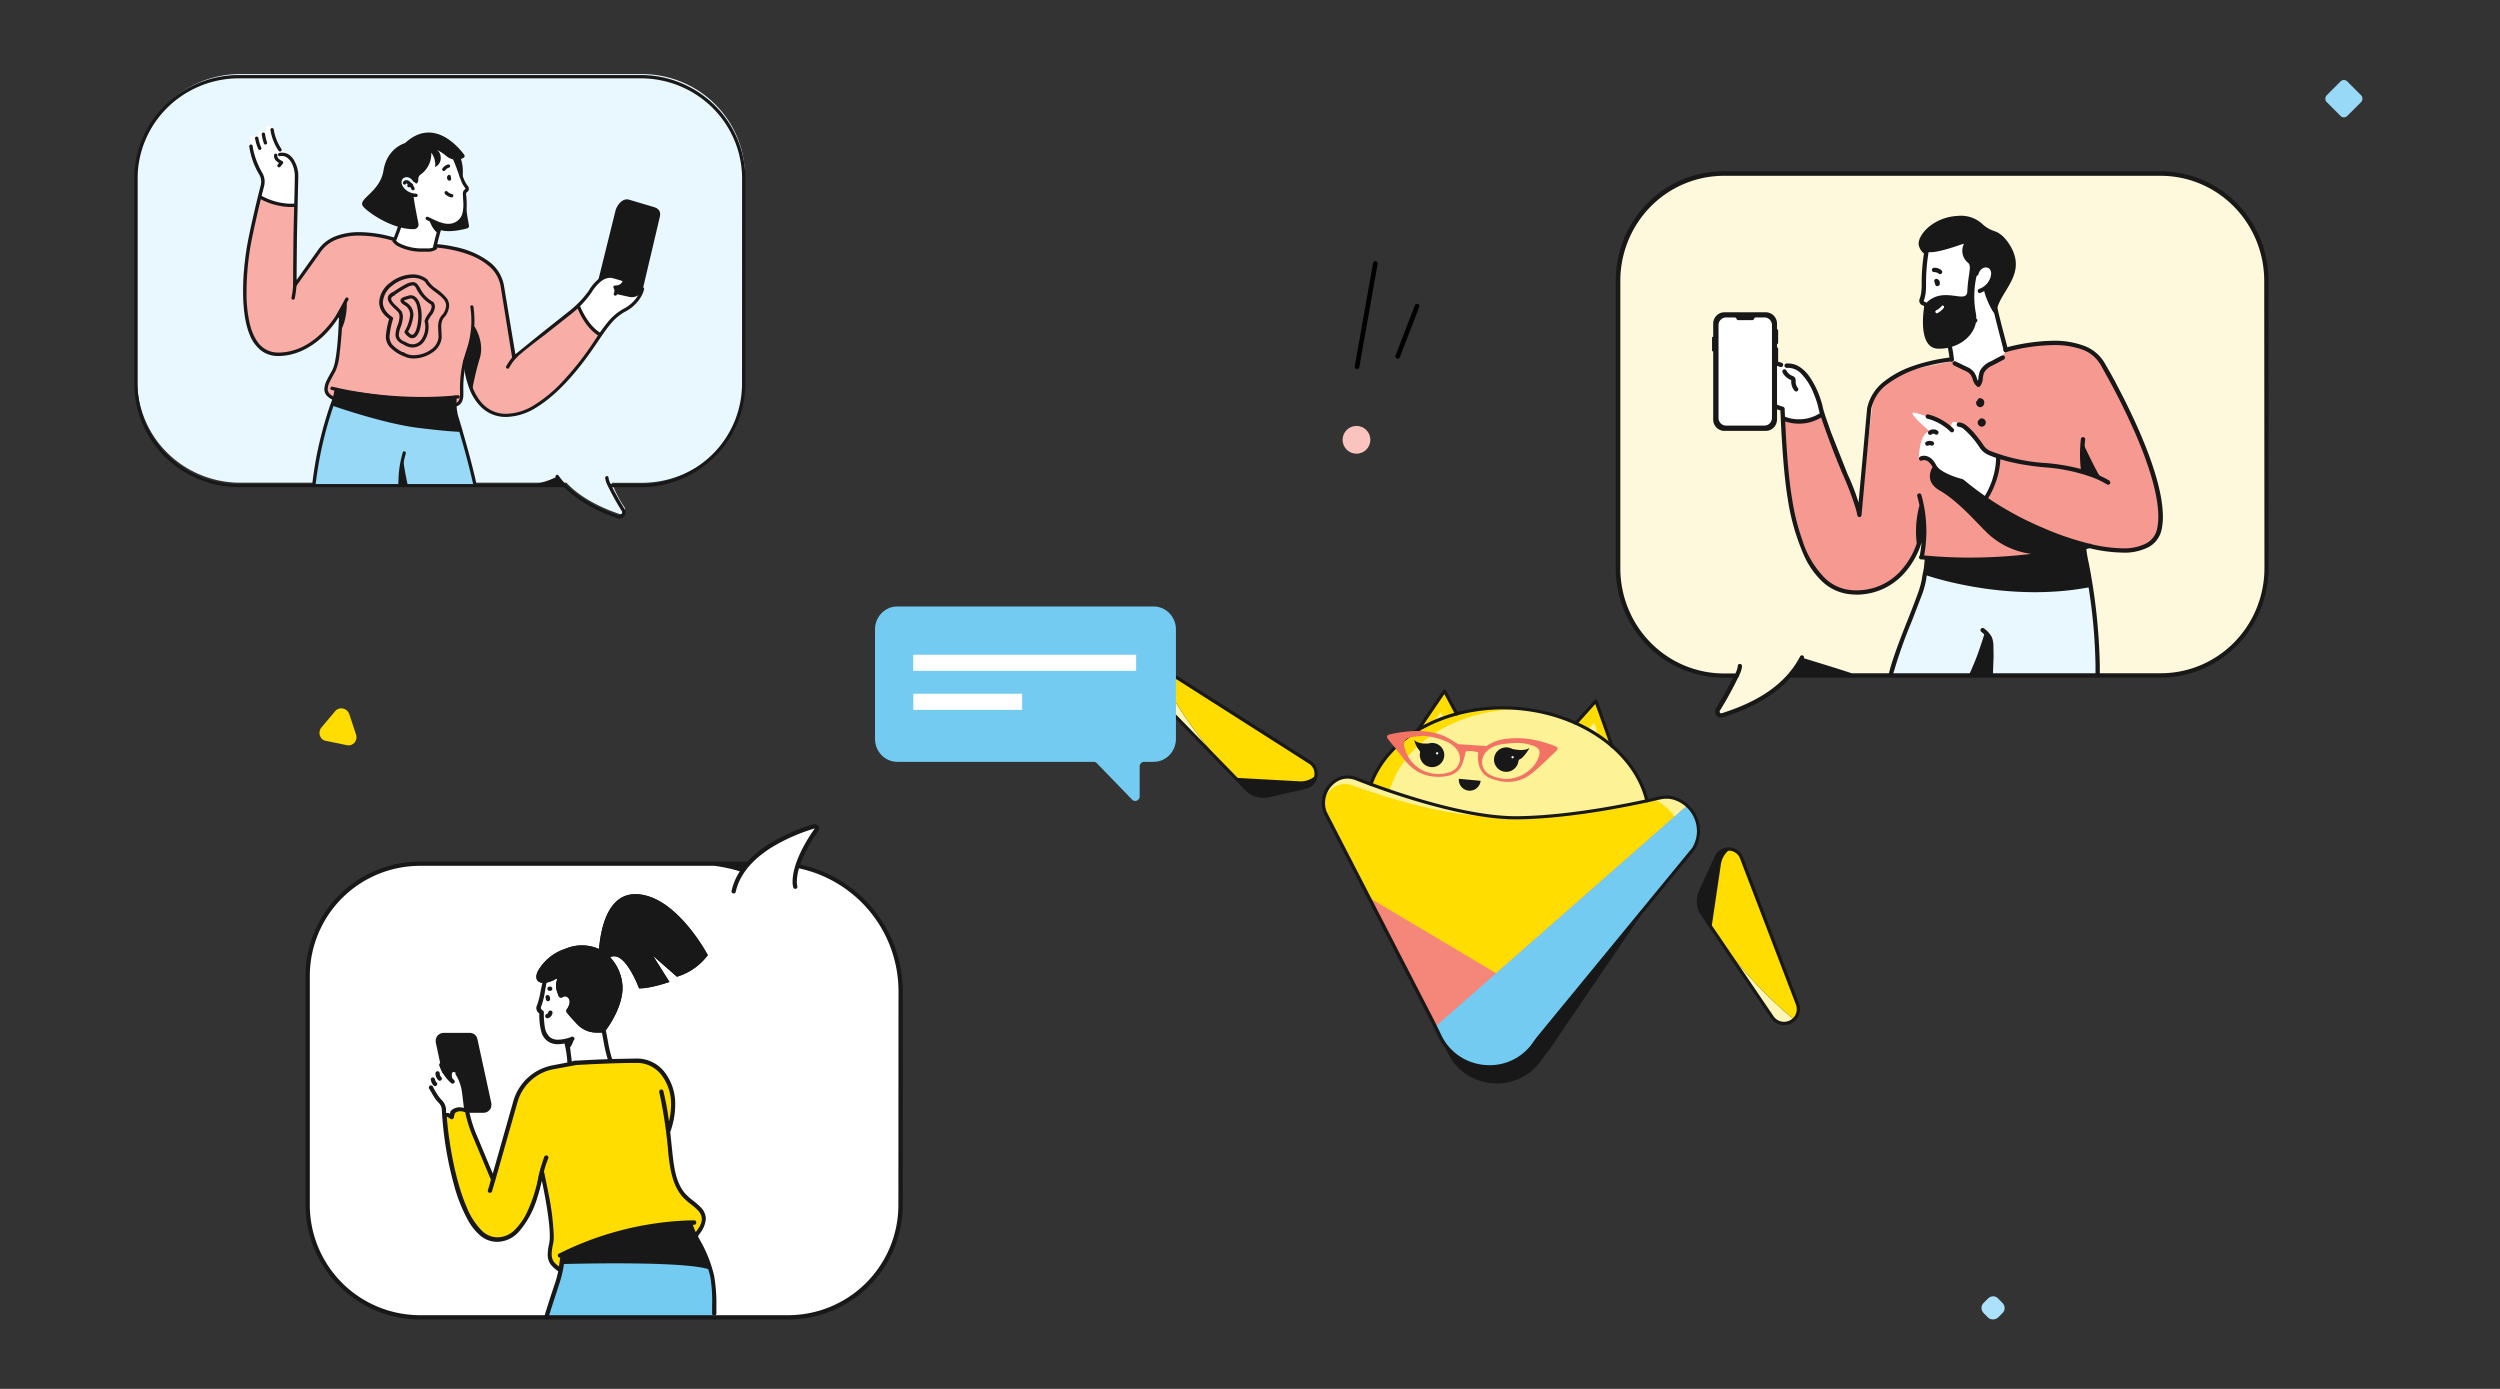 <svg xmlns="http://www.w3.org/2000/svg" xmlns:xlink="http://www.w3.org/1999/xlink" width="540" height="300" fill="none" xmlns:v="https://vecta.io/nano"><rect width="100%" height="100%" fill="#333333" stroke="none"/><style><![CDATA[.B{fill:#fff}.C{fill:#181818}.D{fill:#fd0}.E{fill:#73cbf2}.F{fill:#fdf295}]]></style><g clip-path="url(#A)"><path d="M138.665 16H51.87c-5.896.002-11.549 2.318-15.72 6.439s-6.516 9.711-6.521 15.542v44.277a21.88 21.88 0 0 0 6.516 15.558c4.172 4.126 9.831 6.444 15.732 6.444h70.477c3.27 3.577 8.296 5.687 11.385 6.739.19.058.394.058.585 0s.358-.173.482-.328.195-.344.208-.541-.037-.393-.14-.562c-1.109-1.652-2.022-3.426-2.719-5.286h6.51c5.9 0 11.559-2.318 15.731-6.444s6.517-9.723 6.517-15.558V37.981a21.88 21.88 0 0 0-6.524-15.544C150.217 18.315 144.561 16 138.665 16z" fill="#e9f7fe"/><path d="M87.383 53.525l-2.358-1.559 6.553-18.669 3.667-1.388c2.734-.966 4.845 7.36 4.845 7.36s1.295 2.053.651 1.881l-.578 4.449c-.268 2.06-2.488 3.677-4.463 2.976l-.463-.1-1.345 5.007c-2.111.694-4.39.709-6.51.043z" class="B"/><path d="M102.595 104.747H67.797c-.018-3.348.469-6.68 1.447-9.885l2.445-7.275 26.653 1.352 4.253 15.808z" fill="#97d9f7"/><g class="C"><path d="M93.156 32.974a4.54 4.54 0 0 1 .846 3.104 2.16 2.16 0 0 0 .948-.91 2.12 2.12 0 0 0 .238-1.285 1.86 1.86 0 0 0-.224-.843 1.88 1.88 0 0 0-.586-.652 8.69 8.69 0 0 1 2.004 1.302 3.3 3.3 0 0 0 1.96.787l.318.823 1.208 3.09a8.82 8.82 0 0 0-.304-4.056 2.43 2.43 0 0 0 .6-.279.45.45 0 0 0 .124-.13.46.46 0 0 0 .063-.167c.01-.059.006-.12-.008-.178a.46.46 0 0 0-.077-.161c-1.201-1.588-6.604-8.219-12.774-2.511 0 0-3.87 1.03-4.651 5.894s-5.873 6.194-4.34 7.868c1.389 1.531 6.553 4.943 10.951 4.828a1.01 1.01 0 0 0 .748-.387.99.99 0 0 0 .183-.387c.032-.141.033-.286.002-.427-.354-1.745-1.027-5.129-1.063-6.151 0 0-2.705-.594-2.893-2.189s.608-2.861 2.307-1.509a7.6 7.6 0 0 0 1.099 1.166c.253.143.542-.322.521-.908a1.12 1.12 0 0 1 .099-.537 1.13 1.13 0 0 1 .342-.428 5.51 5.51 0 0 0 1.8-2.081 5.43 5.43 0 0 0 .558-2.682zm8.13 15.672a59.87 59.87 0 0 1-.912-6.981v3.577c-.05.77-.277 1.519-.665 2.189-.687 1.366-3.182 1.466-4.029 1.144-.268-.107-1.034-.3-1.034-.3l-1.931-.758s.723 2.26 1.96 2.861l.21-.773c1.801.715 4.759.064 5.974-.258.076-.016.148-.047.211-.091s.117-.101.157-.167.066-.139.076-.215a.56.56 0 0 0-.017-.227z"/></g><path d="M127.656 70.527l-.94-1.037-1.714-3.183L111.411 76.9l-2.394-11.738c.441-5.944-3.544-10.3-9.49-11.302l-5.526-.751-.08.386c-3.457 1.116-7.045.293-8.867-1.531l-.304-.408-3.768-.794v.072c-5.873-.994-10.603.987-12.086 3.176l-5.2 7.575v-17.26h-.217c-2.518.027-5.004-.565-7.233-1.724l-2.893 11.946c-1.548 6.388-1.381 15.229 2.929 20.214.401.451.889.818 1.435 1.08a4.59 4.59 0 0 0 1.747.444 14.18 14.18 0 0 0 7.926-1.852 13.96 13.96 0 0 0 5.557-5.888l.803-1.566-.542 7.761-.774 4.585c-1.989 4.599-3.87 6.774 1.186 6.774l23.145 1.102c2.032.157 3.11 3.083 3.516-9.964l2.09 8.119c.875 2.146 7.298 9.914 19.319-2.654l6.719-8.705c1.114-1.245 1.505-2.003 1.056-2.246-.666-.307-1.277-.721-1.808-1.223z" fill="#f8ada7"/><g class="C"><path d="M74.908 65.305s.166 3.805-1.447 6.295l.152-2.453.08-1.195.072-.973m-2.083 20.608s11.008 3.87 18.48 4.807 9.403.873 9.403.873l-1.251-4.292-.101-2.268s.803-.887-1.656-.758l-1.316.05a94.77 94.77 0 0 1-15.066-.894l-7.074-.987c-.289.234-.501.547-.608.901l-.81 2.568zm30.747-17.167s2.314 3.333 1.193 7.003-1.663 7.053-1.663 6.967-1.505-5.873-1.505-5.873l.723-2.146c.463-1.366 1.252-5.951 1.252-5.951zm-14.358 34.327H86.53l-.058-1.953.629-3.362a61.45 61.45 0 0 0 .969 5.315z"/></g><g class="B"><path d="M126.716 69.49l-2.17-3.183 4.173-4.471c.2-.539.535-1.019.975-1.394s.967-.634 1.535-.752a7.37 7.37 0 0 1 3.117.622l3.704 3.741c.723.508-4.904 3.956-5.548 4.578l-2.278 3.104c-.781 1.581-2.481-.773-3.508-2.246zM54.171 31.758s-.506-3.147.514-2.403.926 1.287.926 1.287-.195-2.811.673-2.232.832 1.18.832 1.18-.065-3.576 1.447-2.024c0 0 1.606 4.7 2.568 5.143.907.505 1.658 1.243 2.176 2.136s.783 1.907.767 2.936l-.354 6.538s-5.526-.222-7.428-1.724c0 0 1.208-2.747.456-4.707s-2.365-3.591-2.575-6.13z"/></g><g class="C"><path d="M138.39 16.208H51.596c-5.994.004-11.741 2.361-15.978 6.554S29 32.64 29 38.568v44.277c-.001 2.937.583 5.846 1.719 8.56s2.801 5.18 4.9 7.258 4.592 3.726 7.336 4.851a22.84 22.84 0 0 0 8.655 1.705h70.202.051c3.53 3.577 8.506 5.722 11.478 6.731.145.049.296.076.449.079.238-.001.473-.065.678-.185a1.34 1.34 0 0 0 .491-.497 1.31 1.31 0 0 0 .171-.675 1.33 1.33 0 0 0-.197-.668c-1.353-2.231-2.17-3.748-2.691-4.771h6.148c5.996-.002 11.746-2.358 15.986-6.551s6.622-9.879 6.624-15.809V38.568c0-5.93-2.382-11.618-6.622-15.811a22.74 22.74 0 0 0-15.988-6.549zm21.887 66.637a21.44 21.44 0 0 1-1.66 8.289 21.63 21.63 0 0 1-4.744 7.028c-2.033 2.012-4.446 3.607-7.103 4.696s-5.504 1.648-8.38 1.647h-6.51a4.86 4.86 0 0 1-.441-1.252.36.36 0 0 0-.166-.372c-.084-.047-.183-.06-.276-.036s-.174.083-.223.165c-.041.074-.061.158-.058.243a4.9 4.9 0 0 0 .571 1.688c.902 1.857 1.904 3.665 3.002 5.415a.63.63 0 0 1 .094.322.71.71 0 0 1-.181.436c-.056.058-.124.104-.198.136s-.155.049-.236.05a.74.74 0 0 1-.21 0c-3.464-1.187-9.684-3.898-12.91-8.583-.056-.078-.14-.131-.234-.149a.37.37 0 0 0-.273.056c-.072.05-.124.126-.144.212a.35.35 0 0 0 .036.252c-1.461.721-3.024 1.218-4.636 1.474H51.61a22.02 22.02 0 0 1-15.474-6.342c-4.104-4.059-6.411-9.563-6.413-15.303V38.568c.002-5.74 2.308-11.244 6.413-15.303a22.02 22.02 0 0 1 15.474-6.342h86.794a22.08 22.08 0 0 1 8.377 1.646 21.9 21.9 0 0 1 7.102 4.692 21.62 21.62 0 0 1 4.744 7.023 21.42 21.42 0 0 1 1.664 8.284l-.014 44.277zM96.895 37.788a.65.65 0 0 0-.234.212.64.64 0 0 0-.105.296v.086c.002.144.042.284.116.408l.137.136.101.057a.37.37 0 0 0 .174.043.38.38 0 0 0 .174-.043.35.35 0 0 0 .13-.116c.033-.049.053-.105.058-.163v-.107-.157l-.087-.258a.38.38 0 0 0-.19-.218c-.09-.045-.195-.053-.291-.021a.38.38 0 0 0-.221.188c-.046.089-.053.193-.022.288l.087.25.347-.114-.362-.043v.114l.362.043.174-.315-.101-.057-.181.315.318-.179v-.057h-.065v.05l.036-.043h-.065v.05a.34.34 0 0 0 .108-.087.35.35 0 0 0 .066-.122c.013-.045.018-.091.013-.138a.34.34 0 0 0-.042-.132.35.35 0 0 0-.087-.109.36.36 0 0 0-.397-.041l.051-.014zm-7.024 4.034a3.46 3.46 0 0 1-1.515-.36 3.42 3.42 0 0 1-1.198-.985 2.13 2.13 0 0 1-.419-.908 1.25 1.25 0 0 1 0-.229 1.01 1.01 0 0 1 .073-.418 1.02 1.02 0 0 1 .239-.353 1.04 1.04 0 0 1 .363-.227c.136-.05.28-.071.425-.061.079-.008.159-.008.239 0 .469.117.873.409 1.128.815a.36.36 0 0 0 .228.193c.05.014.102.017.153.01a.36.36 0 0 0 .252-.162.35.35 0 0 0 .053-.143c.007-.051.003-.102-.011-.151a.35.35 0 0 0-.074-.133c-.177-.28-.409-.523-.682-.714s-.582-.325-.909-.395a1.75 1.75 0 0 0-.383 0 1.76 1.76 0 0 0-.704.112c-.224.085-.428.215-.599.381a1.71 1.71 0 0 0-.395.587 1.72 1.72 0 0 0-.125.694 1.92 1.92 0 0 0 0 .35 2.84 2.84 0 0 0 .557 1.209 4.15 4.15 0 0 0 1.451 1.201 4.16 4.16 0 0 0 1.84.437v-.3.286-.286.286c.096 0 .188-.038.256-.105s.106-.158.106-.253-.038-.186-.106-.253-.16-.105-.256-.105l.014-.021zm-2.025-2.203h-.043-.043.051a.81.81 0 0 1 .289.186c.328.306.591.673.774 1.08.019.043.046.082.081.115s.075.059.119.076.092.026.139.025.095-.011.138-.03.083-.046.117-.08.059-.074.077-.118.026-.091.025-.138a.36.36 0 0 0-.03-.137 4.06 4.06 0 0 0-.948-1.316 1.38 1.38 0 0 0-.644-.365h-.166a.82.82 0 0 0-.391.093.72.72 0 0 0-.311.329c-.025.044-.041.092-.047.142a.34.34 0 0 0 .016.148.36.36 0 0 0 .198.216c.046.02.097.031.148.03a.37.37 0 0 0 .147-.032.36.36 0 0 0 .196-.218l.109-.007z"/><path d="M88.65 40.055h-.159l.101.129c.02-.015.036-.034.046-.057s.014-.047.012-.072h-.159l.101.129-.058-.079v.1h.058l-.058-.079v.1-.343l-.087.336h.087v-.343l-.087.336h.08l.079.057c.034.033.074.06.118.078s.091.027.139.027.095-.009.139-.027.084-.045.118-.078a.36.36 0 0 0 0-.508.89.89 0 0 0-.55-.243v.358l.087-.343h-.08a.62.62 0 0 0-.391.143.58.58 0 0 0-.154.184.56.56 0 0 0-.063.231c0 .096.038.187.105.255a.37.37 0 0 0 .256.109c.096 0 .188-.038.256-.105s.106-.158.106-.253l-.043-.043zm7.521-3.268c.189-.277.471-.479.796-.572a.34.34 0 0 0 .129-.061c.038-.029.07-.065.094-.107a.35.35 0 0 0 .044-.135c.005-.047.001-.095-.014-.141s-.034-.087-.063-.123-.065-.067-.106-.09a.36.36 0 0 0-.272-.03 2.11 2.11 0 0 0-1.208.865.35.35 0 0 0-.055.128.33.33 0 0 0 0 .14.34.34 0 0 0 .055.128.35.35 0 0 0 .101.097c.08.052.177.07.27.052a.36.36 0 0 0 .229-.152zm-.144-6.131a41.67 41.67 0 0 1 3.204 7.418 12.4 12.4 0 0 0 .362.944 5.94 5.94 0 0 0 .919 1.631l.043.114-.043.079h-.036a1.22 1.22 0 0 0-.375.433 1.2 1.2 0 0 0-.132.554v.122l.123 2.146c.011.723-.074 1.445-.253 2.146a3.05 3.05 0 0 1-1.077 1.487c-.505.375-1.113.587-1.744.609h-.231c-1.447 0-2.893-.823-4.34-1.495-.087-.039-.187-.044-.278-.012s-.165.098-.207.183c-.021.043-.033.089-.035.136s.005.095.021.139.041.086.073.12a.36.36 0 0 0 .115.083c1.374.644 2.893 1.552 4.644 1.559h.275a3.81 3.81 0 0 0 2.155-.765c.621-.469 1.081-1.116 1.316-1.853a8.61 8.61 0 0 0 .282-2.353 21.38 21.38 0 0 0-.13-2.146v-.05a.49.49 0 0 1 .203-.408h.036a.86.86 0 0 0 .267-.314c.062-.125.092-.262.087-.401a.9.9 0 0 0-.224-.587c-.345-.434-.623-.916-.825-1.431l-.245-.63-.065-.186v-.064l-.347.107.347-.1a42.01 42.01 0 0 0-3.248-7.539c-.021-.042-.05-.08-.086-.111a.36.36 0 0 0-.122-.07.37.37 0 0 0-.14-.019c-.047.003-.094.015-.137.036a.36.36 0 0 0-.112.085.35.35 0 0 0-.071.121c-.015.045-.022.092-.019.139s.015.093.036.135l.014.007z"/><path d="M94.906 48.346a43.51 43.51 0 0 0-1.367 5.079.36.36 0 0 0 .055.274c.027.04.061.074.102.101a.37.37 0 0 0 .133.055c.047.009.096.01.144 0a.39.39 0 0 0 .133-.054.37.37 0 0 0 .102-.101c.027-.04.046-.084.055-.131a47.36 47.36 0 0 1 1.338-5.007c.022-.085.011-.175-.03-.253a.36.36 0 0 0-.193-.169c-.083-.031-.175-.031-.258.001a.36.36 0 0 0-.192.171l-.022.036zm-6.93-6.238l-1.447 4.964a39.33 39.33 0 0 1-1.707 4.814.37.37 0 0 0-.006.275c.034.089.1.162.187.204s.187.042.276.008a.36.36 0 0 0 .201-.187 39.05 39.05 0 0 0 1.736-4.907l1.447-4.957a.37.37 0 0 0-.029-.284.38.38 0 0 0-.512-.152c-.088.047-.154.127-.183.221h.036zm8.145-.193c.37.365.84.614 1.353.715.047.01.097.011.144.003a.37.37 0 0 0 .239-.151c.028-.039.047-.084.058-.131s.011-.096.003-.143a.34.34 0 0 0-.053-.133c-.027-.04-.06-.076-.1-.103a.37.37 0 0 0-.132-.057 1.94 1.94 0 0 1-.991-.544.37.37 0 0 0-.513 0c-.034.033-.061.073-.079.116s-.028.09-.028.138.009.094.028.137.045.083.079.116l-.007.036z"/><path d="M93.958 53.467h.137a27.43 27.43 0 0 1 7.037 1.481c1.62.558 3.125 1.401 4.441 2.489a7.41 7.41 0 0 1 2.532 4.213l.354-.072-.354.064 2.531 15.679a.35.35 0 0 0 .087.18.36.36 0 0 0 .171.106c.066.019.136.019.202-.001a.37.37 0 0 0 .17-.108l-.051-.043.051.043-.051-.043.051.043s1.063-1.144 6.336-5.114l5.844-4.614a21.88 21.88 0 0 0 4.267-4.499 9.06 9.06 0 0 1 2.047-2.446 3.33 3.33 0 0 1 2.004-.823 2.05 2.05 0 0 1 .622.093l1.656.472c.135.036.264.092.383.164h.036s0 .1-.108.25c-.181.274-.452.479-.767.579a2.19 2.19 0 0 1-.658.107h-.058c-.066-.003-.132.012-.191.043a.37.37 0 0 0-.141.134.36.36 0 0 0-.052.187c0 .066.018.13.052.187l.108-.072-.108.064.108-.072-.108.064a1.31 1.31 0 0 1 .166.644 1.13 1.13 0 0 1-.101.479c-.026.044-.042.092-.047.142s0 .1.016.148a.36.36 0 0 0 .076.129c.034.037.076.067.122.087s.097.031.148.03a.36.36 0 0 0 .269-.12c.033-.038.059-.082.074-.13.111-.24.167-.501.166-.765a1.96 1.96 0 0 0-.275-1.023l-.303.193v.358h.108a2.75 2.75 0 0 0 .897-.15c.472-.15.876-.459 1.143-.873.133-.184.209-.403.217-.629.004-.123-.026-.244-.087-.351a1.05 1.05 0 0 0-.434-.379 4.91 4.91 0 0 0-.89-.3l-1.164-.322a2.82 2.82 0 0 0-.839-.129c-.909.04-1.776.386-2.459.98a9.92 9.92 0 0 0-2.214 2.639 21.37 21.37 0 0 1-4.115 4.292l-5.786 4.585-6.438 5.215.268.236.362-.057-2.597-15.658a8.26 8.26 0 0 0-3.038-4.85c-2.224-1.645-4.796-2.773-7.522-3.297a27.25 27.25 0 0 0-4.224-.615c-.048-.003-.095.004-.14.019s-.087.039-.122.07a.36.36 0 0 0-.085.111c-.021.042-.033.088-.036.135a.36.36 0 0 0 .095.26.37.37 0 0 0 .252.119l-.043.036zm-8.636-2.103c-2.473-.771-5.045-1.184-7.638-1.223a14.19 14.19 0 0 0-5.063.837c-1.697.611-3.14 1.764-4.101 3.276l.304.186-.297-.207-5.114 7.153.297.207h.362v-3.104l.072-7.482.289-13.068a6.76 6.76 0 0 0-.882-3.247 3.95 3.95 0 0 0-1.085-1.245 2.68 2.68 0 0 0-1.57-.472 2.54 2.54 0 0 0-.557.057.35.35 0 0 0-.13.052c-.04.026-.073.059-.099.097a.35.35 0 0 0-.054.128c-.009.046-.009.093.001.138.019.093.075.175.154.229s.177.074.272.057a2.12 2.12 0 0 1 .412-.043 1.9 1.9 0 0 1 1.143.379 3.74 3.74 0 0 1 1.208 1.688c.278.702.425 1.449.434 2.203 0 2.146-.174 7.203-.289 13.054l-.072 7.496v3.111a.34.34 0 0 0 .069.211c.046.061.111.105.184.126a.38.38 0 0 0 .226-.001.35.35 0 0 0 .179-.135l5.114-7.153c.883-1.379 2.203-2.43 3.754-2.99a13.48 13.48 0 0 1 4.817-.787c1.735.018 3.463.214 5.157.587.723.15 1.244.293 1.635.408l.448.129.159.05c.096.03.2.022.29-.024s.157-.124.188-.219a.37.37 0 0 0-.024-.286.38.38 0 0 0-.222-.186l.029.014zM71.63 84.218a83.49 83.49 0 0 0 19.529 2.239l7.819-.379c.095-.013.181-.06.241-.133a.37.37 0 0 0 .084-.26.34.34 0 0 0-.041-.135c-.023-.042-.053-.079-.09-.109s-.08-.052-.125-.066-.094-.018-.141-.013a76.86 76.86 0 0 1-7.746.379 88.61 88.61 0 0 1-13.822-1.109 76.14 76.14 0 0 1-4.05-.765 26.01 26.01 0 0 1-1.085-.25l-.369-.093c-.096-.025-.198-.011-.283.039a.37.37 0 0 0-.172.226c-.025.095-.011.196.039.28s.132.146.228.171l-.015-.022z"/><path d="M102.949 104.675c-.846-3.905-2.076-8.311-3.009-11.501v-.064l-.911-3.04a6.64 6.64 0 0 1-.231-.923c0-.165-.065-.329-.087-.486l-.362.057.362-.05a9.67 9.67 0 0 1-.087-1.295v-1.581c0-.095-.038-.186-.106-.253s-.16-.105-.256-.105-.188.038-.256.105-.106.158-.106.253v1.545a9.77 9.77 0 0 0 .094 1.388c0 .172.058.343.087.508a8.59 8.59 0 0 0 .253 1.009l.911 3.033v.064c.933 3.176 2.17 7.575 2.994 11.445.02.095.078.178.16.231s.182.071.278.051.18-.076.233-.158a.36.36 0 0 0 .052-.274l-.014.042zm-34.79.115a81.37 81.37 0 0 1 3.862-17.074v-.1a18.44 18.44 0 0 0 .817-2.554l-.354-.079.347.1v-.086a5.56 5.56 0 0 0 .152-.844h-.362l.354.057v-.036c.008-.046.007-.093-.004-.139a.35.35 0 0 0-.058-.127c-.028-.038-.063-.07-.103-.095s-.085-.04-.132-.047a.37.37 0 0 0-.27.063c-.079.055-.132.138-.15.231v.072l-.13.715.354.079-.347-.1v.093c-.195.822-.446 1.63-.752 2.418l-.043.1a82.1 82.1 0 0 0-3.906 17.245.36.36 0 0 0 .078.265c.06.074.148.122.244.132a.37.37 0 0 0 .267-.076.36.36 0 0 0 .134-.242v.029z"/><path d="M53.837 31.579c.296 2.168 1.034 4.253 2.17 6.13a3.11 3.11 0 0 1 .405 1.538c-.002.27-.036.539-.101.801-.723 2.768-2.17 8.862-2.893 12.761a61.64 61.64 0 0 0-.904 10.207c0 3.305.347 6.724 1.447 9.363a8.08 8.08 0 0 0 2.336 3.255 6.06 6.06 0 0 0 3.841 1.266h.275c4.405-.157 7.79-2.597 10.061-4.964a21.86 21.86 0 0 0 3.457-4.714l-.318-.165h-.362s0 .644-.043 1.659c-.051 1.524-.159 3.87-.376 6.059-.108 1.094-.246 2.146-.419 3.047-.105.697-.302 1.378-.586 2.024-.383.715-.817 1.431-1.165 2.146a4.76 4.76 0 0 0-.6 2.046 2.06 2.06 0 0 0 .47 1.352 3.86 3.86 0 0 0 1.519 1.037.38.38 0 0 0 .14.034.37.37 0 0 0 .143-.023c.046-.017.087-.043.122-.077s.063-.073.082-.118.029-.092.029-.14-.01-.096-.029-.14a.36.36 0 0 0-.082-.118.37.37 0 0 0-.122-.076 3.09 3.09 0 0 1-1.237-.83c-.21-.254-.32-.574-.311-.901.044-.609.224-1.2.528-1.731.326-.658.723-1.366 1.15-2.146a11.1 11.1 0 0 0 .825-3.19c.421-3.292.663-6.604.723-9.921.001-.081-.026-.159-.076-.223a.36.36 0 0 0-.199-.128c-.08-.02-.164-.013-.239.021a.36.36 0 0 0-.173.165l-.051.093a21.67 21.67 0 0 1-3.718 4.878c-2.17 2.146-5.251 4.177-9.135 4.292h-.268a5.31 5.31 0 0 1-3.392-1.109c-1.345-1.059-2.242-2.861-2.785-5.007a29.27 29.27 0 0 1-.723-7.074 60.63 60.63 0 0 1 .897-10.029c.723-3.855 2.17-9.95 2.893-12.711a4.08 4.08 0 0 0 .123-.973 3.78 3.78 0 0 0-.499-1.888 17.73 17.73 0 0 1-1.758-4.17 10.63 10.63 0 0 1-.275-1.237c0-.143-.043-.25-.051-.322v-.086c-.008-.095-.053-.183-.126-.244s-.168-.092-.264-.084-.185.052-.247.125-.093.166-.085.261l-.022-.021zm47.774 34.778a21.06 21.06 0 0 1 .202 2.947 19.27 19.27 0 0 1-.723 5.229l-1.005 3.233c-.528 2.17-.772 4.399-.723 6.631v.408.229a3.49 3.49 0 0 1-.174 1.295 1.43 1.43 0 0 1-.383.537.86.86 0 0 1-.528.222.36.36 0 0 0-.139.028c-.044.019-.084.046-.117.08a.35.35 0 0 0-.076.119c-.017.044-.025.091-.023.138s.011.093.03.136.047.082.081.114a.36.36 0 0 0 .119.075c.044.017.091.025.139.025a1.53 1.53 0 0 0 .977-.393c.265-.22.469-.503.593-.823a4.07 4.07 0 0 0 .224-1.552v-.229-.408a24.83 24.83 0 0 1 .672-6.438l.999-3.226a19.99 19.99 0 0 0 .723-5.422 22.51 22.51 0 0 0-.21-3.047c-.012-.094-.062-.179-.138-.237s-.172-.083-.267-.071-.181.065-.24.141a.36.36 0 0 0-.071.267l.058-.007z"/><path d="M100.092 77.866a20.54 20.54 0 0 0 1.28 6.044c.579 1.595 1.525 3.034 2.763 4.206 1.426 1.293 3.303 1.99 5.237 1.946a12.69 12.69 0 0 0 6.509-2.074c6.199-3.763 11.363-11.445 12.839-13.591 1.07-1.588 2.003-3.019 2.994-4.213.895-1.167 2.022-2.141 3.313-2.861a8.39 8.39 0 0 0 3.377-3.126 5.64 5.64 0 0 0 .724-1.745c.014-.094-.008-.189-.064-.267a.37.37 0 0 0-.233-.148c-.096-.014-.193.009-.272.065s-.131.141-.147.235c-.127.56-.349 1.095-.659 1.581-.74 1.18-1.793 2.138-3.045 2.768-1.371.765-2.574 1.794-3.537 3.026-1.027 1.237-1.967 2.682-3.037 4.292a63.8 63.8 0 0 1-6.995 8.805 29.47 29.47 0 0 1-5.612 4.606c-1.819 1.198-3.936 1.878-6.119 1.967-1.755.043-3.458-.587-4.752-1.76-1.772-1.581-2.742-4.02-3.248-6.066a20.1 20.1 0 0 1-.463-2.611c-.043-.329-.065-.601-.072-.787v-.279a.35.35 0 0 0-.03-.135.37.37 0 0 0-.081-.113c-.035-.032-.075-.057-.12-.073s-.091-.024-.138-.022a.37.37 0 0 0-.251.112.36.36 0 0 0-.103.253l-.058-.036z"/><path d="M135.873 64.118l-2.894-.644c-.224-.143.123-1.488.369-1.602l1.136-.529a.62.62 0 0 0 .208-.562.62.62 0 0 0-.122-.284.63.63 0 0 0-.245-.191l-1.758-.78c-.723-.286-2.459.715-2.459.715s-1.128 1.252-.796-.057l3.617-14.606c.347-1.352 1.598-2.861 2.944-2.446l5.28 1.566c1.273.379 1.656 1.08 1.316 2.361l-3.616 15.35c-.173.613-.582 1.135-1.139 1.455a2.49 2.49 0 0 1-1.841.255zm-61.27.329l-1.975 3.662c-.026.042-.044.088-.051.137s-.005.098.008.145.035.092.066.13a.36.36 0 0 0 .113.093.37.37 0 0 0 .141.041c.049.004.099-.002.146-.018a.37.37 0 0 0 .127-.074.36.36 0 0 0 .086-.118l1.975-3.662a.35.35 0 0 0 .042-.133c.005-.046.001-.094-.013-.139a.37.37 0 0 0-.066-.124.36.36 0 0 0-.109-.09c-.042-.022-.088-.036-.136-.041a.36.36 0 0 0-.267.081.35.35 0 0 0-.089.11zm-10.936 0a19.67 19.67 0 0 0 .405-3.505c.001-.047-.007-.094-.025-.137a.38.38 0 0 0-.076-.118.36.36 0 0 0-.116-.08c-.044-.019-.09-.029-.138-.03a.37.37 0 0 0-.14.023c-.045.017-.086.042-.12.075a.35.35 0 0 0-.081.116.34.34 0 0 0-.028.137 18.95 18.95 0 0 1-.391 3.376.33.33 0 0 0-.003.14.36.36 0 0 0 .053.13.35.35 0 0 0 .232.151c.047.008.094.01.141.001s.091-.027.131-.053a.36.36 0 0 0 .155-.227zM56.102 42.91a14.32 14.32 0 0 0 5.707 1.752 10.37 10.37 0 0 0 1.063.05h.868c.096-.008.184-.054.246-.127s.092-.168.083-.262a.36.36 0 0 0-.129-.243c-.074-.061-.169-.09-.265-.082h-.803c-.268 0-.666 0-.998-.043-1.903-.178-3.746-.751-5.41-1.681-.041-.023-.087-.039-.134-.045s-.095-.003-.141.009-.089.033-.127.062a.36.36 0 0 0-.093.105.35.35 0 0 0-.035.273.36.36 0 0 0 .063.125.35.35 0 0 0 .107.092v.014zm68.567 23.533c.984 2.332 2.379 4.642 4.578 6.066a.36.36 0 0 0 .318 0h.102c.046-.015.088-.039.124-.07a.35.35 0 0 0 .088-.113c.021-.043.033-.09.036-.138s-.005-.096-.021-.14-.042-.086-.075-.121-.073-.063-.117-.083a.36.36 0 0 0-.281-.007h-.094l.116.336.202-.3c-2.018-1.295-3.349-3.469-4.34-5.722-.017-.044-.043-.083-.077-.117a.36.36 0 0 0-.393-.076.37.37 0 0 0-.192.194c-.036.087-.037.184-.003.271l.029.021zm-14.704 13.025a11.17 11.17 0 0 1 1.707-2.346.35.35 0 0 0 .079-.116c.019-.044.028-.09.028-.137s-.009-.094-.028-.138a.35.35 0 0 0-.195-.194c-.043-.018-.09-.027-.137-.027s-.094.009-.137.027a.35.35 0 0 0-.116.078 11.86 11.86 0 0 0-1.823 2.496.35.35 0 0 0-.029.273c.027.091.089.168.174.213s.183.056.276.029a.36.36 0 0 0 .216-.172l-.015.014zM84.896 52.287a3.03 3.03 0 0 0 1.15.944 11.4 11.4 0 0 0 5.432 1.137h.955a3.12 3.12 0 0 0 1.866-.522.35.35 0 0 0 .09-.109.36.36 0 0 0 .041-.135c.004-.047 0-.095-.014-.14a.36.36 0 0 0-.067-.124.35.35 0 0 0-.11-.089.37.37 0 0 0-.278-.027.38.38 0 0 0-.126.066 2.44 2.44 0 0 1-1.447.365h-.926a10.79 10.79 0 0 1-5.063-1.051 2.42 2.42 0 0 1-.897-.715.35.35 0 0 0-.097-.102c-.039-.027-.083-.047-.13-.056a.36.36 0 0 0-.142-.002c-.047.009-.091.027-.131.053-.08.051-.137.132-.157.225s-.003.189.049.269v.014zm2.097 45.486a22.49 22.49 0 0 0-.839 4.406l-.043.579h.362-.362l-.08 1.724c0 .095.038.186.106.253s.16.105.256.105.188-.038.256-.105.106-.158.106-.253l.08-1.702h-.362.362v-.58a22.49 22.49 0 0 1 .817-4.255.36.36 0 0 0-.033-.271c-.046-.083-.122-.145-.213-.173-.046-.014-.094-.019-.141-.014s-.094.019-.135.041a.35.35 0 0 0-.172.216l.036.029zm-31.89-67.846a9.12 9.12 0 0 0 .665 2.217.35.35 0 0 0 .074.13.36.36 0 0 0 .121.088c.046.021.096.032.147.032s.101-.01.148-.03a.36.36 0 0 0 .198-.216c.016-.048.021-.098.016-.148s-.021-.098-.047-.142c-.287-.655-.494-1.342-.615-2.046a.36.36 0 0 0-.147-.236.37.37 0 0 0-.273-.064c-.096.015-.182.067-.239.145a.36.36 0 0 0-.065.27h.014zm1.432-.894a9.44 9.44 0 0 0 .463 1.946c.014.045.037.087.068.123s.069.065.111.086a.35.35 0 0 0 .277.013.36.36 0 0 0 .206-.18c.042-.084.049-.182.019-.271a9.15 9.15 0 0 1-.427-1.81c-.014-.093-.065-.177-.14-.234a.37.37 0 0 0-.265-.073.36.36 0 0 0-.239.137c-.058.075-.084.17-.072.264zm1.881-.923a11.21 11.21 0 0 0 1.758 4.456c.053.08.135.135.23.155s.192.001.273-.051a.36.36 0 0 0 .157-.227c.02-.093.001-.19-.052-.27a10.44 10.44 0 0 1-1.649-4.206c-.015-.095-.068-.18-.147-.236a.37.37 0 0 0-.273-.064c-.096.015-.182.067-.239.145a.36.36 0 0 0-.065.27l.007.029zm.803 5.322a1.36 1.36 0 0 0 .041.708 1.37 1.37 0 0 0 .393.594 3.52 3.52 0 0 0 .998.665l.166-.322-.289-.222-.542.715a.35.35 0 0 0-.068.122c-.014.045-.019.092-.014.139a.35.35 0 0 0 .042.133c.023.041.054.077.091.106a.38.38 0 0 0 .268.073c.096-.011.183-.057.245-.13l.55-.68a.37.37 0 0 0 .001-.439c-.031-.042-.071-.078-.117-.104-.296-.131-.57-.307-.81-.522a.87.87 0 0 1-.26-.551v-.107a.36.36 0 0 0-.05-.267c-.051-.079-.132-.135-.225-.155-.047-.011-.095-.012-.142-.004s-.092.025-.132.05a.36.36 0 0 0-.103.097c-.027.039-.047.082-.057.129l.014-.029zm28.273 42.875a8.07 8.07 0 0 1-2.698-1.803 2.67 2.67 0 0 1-.658-1.853c.115-1.285.372-2.554.767-3.784.017-.071.011-.145-.016-.213a.36.36 0 0 0-.136-.166c-1.504-1.009-2.054-2.146-2.054-3.197a4.89 4.89 0 0 1 .628-2.031 4.95 4.95 0 0 1 1.434-1.581c1.244-1.022 2.796-1.605 4.412-1.659a4.25 4.25 0 0 1 2.662.851l.224-.279-.318.165c.629 1.202 1.844 1.981 2.85 2.761a7.03 7.03 0 0 1 1.273 1.187c.313.366.487.829.492 1.309a3.55 3.55 0 0 1-.723 1.896l.304.193-.253-.257a3.17 3.17 0 0 0-.854 1.345 4.8 4.8 0 0 0-.195 1.431l.094 2.146v.107h.362-.362a3.68 3.68 0 0 1-.574 1.571 3.73 3.73 0 0 1-1.213 1.162c-1.039.708-2.268 1.094-3.53 1.109-.771.036-1.533-.177-2.17-.608-.038-.028-.081-.049-.127-.06s-.094-.014-.141-.008a.35.35 0 0 0-.133.046.36.36 0 0 0-.105.093c-.058.076-.082.171-.069.265s.064.179.141.236c.752.517 1.652.781 2.568.751a7.15 7.15 0 0 0 3.942-1.237 4.41 4.41 0 0 0 1.432-1.4c.362-.569.588-1.214.658-1.883v-.129l-.094-2.146a4.26 4.26 0 0 1 .159-1.245 2.47 2.47 0 0 1 .665-1.044l.051-.057a4.17 4.17 0 0 0 .825-2.289c-.006-.638-.233-1.254-.644-1.745a11.71 11.71 0 0 0-2.17-1.91c-.754-.505-1.39-1.164-1.866-1.931l-.101-.114a4.99 4.99 0 0 0-3.132-1.03 8.01 8.01 0 0 0-4.868 1.817c-.674.484-1.231 1.108-1.634 1.829a5.57 5.57 0 0 0-.695 2.341c0 1.345.723 2.704 2.372 3.791l.203-.3-.347-.086a17.71 17.71 0 0 0-.788 3.956 3.38 3.38 0 0 0 .832 2.31 8.57 8.57 0 0 0 2.936 1.989c.043.02.09.032.138.035s.096-.005.141-.02.087-.041.122-.073a.36.36 0 0 0 .084-.113.35.35 0 0 0 .011-.271.36.36 0 0 0-.185-.201l.072.036zM85.17 63.338l-.145-.329a2.62 2.62 0 0 0-.94.608 1.2 1.2 0 0 0-.325.823 1.79 1.79 0 0 0 .333.966c.32.444.686.854 1.092 1.223a8.83 8.83 0 0 1 .962.994l.297-.208-.333.15a2.02 2.02 0 0 1 .188.865 6.12 6.12 0 0 1-.419 1.846c-.256.62-.41 1.277-.456 1.946a2 2 0 0 0 .398 1.237 3.18 3.18 0 0 0 1.353.966l.145-.329-.203.3a3.7 3.7 0 0 0 2.018.672 3.11 3.11 0 0 0 1.448-.4c.442-.249.814-.604 1.084-1.03a5.4 5.4 0 0 0 .911-3.04 5.05 5.05 0 0 0-.166-1.316l-.347.086.347.1a5.4 5.4 0 0 1 .817-1.431 3.29 3.29 0 0 0 .723-1.76 1.78 1.78 0 0 0-.289-.951l-.123-.122a6.71 6.71 0 0 1-2.662-2.675 8.06 8.06 0 0 0-.658-1.066 1.54 1.54 0 0 0-.448-.379c-.191-.101-.405-.153-.622-.15a3.73 3.73 0 0 0-1.591.508c-.895.48-1.76 1.012-2.589 1.595l.203.293-.145-.329.145.329.203.293a26.39 26.39 0 0 1 2.517-1.545 3.15 3.15 0 0 1 1.259-.429.57.57 0 0 1 .275.064 1.24 1.24 0 0 1 .434.486c.708 1.515 1.866 2.78 3.32 3.627l.181-.315-.311.193c.115.169.178.368.181.572a2.6 2.6 0 0 1-.6 1.352c-.387.49-.696 1.035-.919 1.617v.207a4.58 4.58 0 0 1 .145 1.137c.007.937-.264 1.855-.781 2.64a2.35 2.35 0 0 1-.823.812 2.38 2.38 0 0 1-1.115.326 3 3 0 0 1-1.62-.551h-.058a2.48 2.48 0 0 1-1.056-.715 1.3 1.3 0 0 1-.253-.815 5.82 5.82 0 0 1 .419-1.717 6.82 6.82 0 0 0 .456-2.074 2.72 2.72 0 0 0-.253-1.166v-.064a18.83 18.83 0 0 0-1.447-1.431 5.53 5.53 0 0 1-.608-.715 1.05 1.05 0 0 1-.217-.579.47.47 0 0 1 .145-.343 1.89 1.89 0 0 1 .68-.429h.065l-.217-.429zm3.313.816l-.123-.336-1.041.308a2.06 2.06 0 0 0-.506.243.72.72 0 0 0-.21.215.58.58 0 0 0-.108.336.85.85 0 0 0 .282.572 3.17 3.17 0 0 0 .68.486l.181-.308-.203.293a2.36 2.36 0 0 1 .855.885c.201.364.3.775.288 1.19a8.32 8.32 0 0 1-1.165 3.498.35.35 0 0 0-.048.179c0 .063.017.124.048.179a3.35 3.35 0 0 0 .803.851 1.33 1.33 0 0 0 .825.315 1.31 1.31 0 0 0 .545-.147 1.3 1.3 0 0 0 .431-.361 4.33 4.33 0 0 0 .788-1.81c.181-.793.27-1.604.268-2.418a8.09 8.09 0 0 0-.506-3.019 2.99 2.99 0 0 0-.723-1.073 1.72 1.72 0 0 0-1.157-.451h-.246-.072l.123.336.043.35h.152a.96.96 0 0 1 .673.265 2.85 2.85 0 0 1 .723 1.431 8.77 8.77 0 0 1 .253 2.146c.009.97-.135 1.935-.427 2.861a2.75 2.75 0 0 1-.463.88c-.166.193-.297.257-.42.257a.67.67 0 0 1-.391-.165 3.01 3.01 0 0 1-.6-.715l-.296.2.318.157c.695-1.146 1.12-2.432 1.244-3.762a3.09 3.09 0 0 0-.333-1.431 3.19 3.19 0 0 0-1.136-1.223c-.189-.104-.367-.229-.528-.372l-.072-.093h-.058.058-.058-.043l.087.057v-.057h-.101l.087.057a.39.39 0 0 1 .145-.093 4.32 4.32 0 0 1 .571-.193l.68-.2-.116-.336.043.35-.043-.336z"/></g></g><g clip-path="url(#B)"><path d="M466.63 37.339h-94.418a22.54 22.54 0 0 0-8.736 1.763c-2.769 1.164-5.286 2.87-7.405 5.021s-3.8 4.704-4.947 7.514-1.736 5.822-1.734 8.863v62.115a23.43 23.43 0 0 0 1.734 8.863 23.2 23.2 0 0 0 4.947 7.515c2.119 2.15 4.636 3.857 7.405 5.021s5.738 1.763 8.736 1.763h2.672c-.955 2.633-2.242 5.129-3.831 7.425-.095.143-.144.313-.14.485a.83.83 0 0 0 .164.477c.102.138.244.24.406.292s.336.051.497-.002c3.526-1.139 10.401-3.849 14.696-8.677h79.963a22.54 22.54 0 0 0 8.736-1.763 22.82 22.82 0 0 0 7.406-5.021 23.18 23.18 0 0 0 4.946-7.515c1.147-2.81 1.736-5.821 1.735-8.863V60.5c.001-3.042-.589-6.054-1.736-8.865s-2.828-5.364-4.949-7.515-4.638-3.857-7.408-5.02a22.54 22.54 0 0 0-8.739-1.761z" fill="#fef9dc"/><path d="M453.094 145.89l-44.644-.32 7.487-21.298 34.763-2.551 1.095 4.772a60.87 60.87 0 0 1 1.299 19.397z" fill="#e9f7fe"/><path d="M457.788 119.218l-6.308-1.289-14.084 2.823a12.58 12.58 0 0 1-2.839.245l-19.566-.461.649-5.779-1.41 3.652c-9.741 15.895-19.622 10.089-24.335 1.27l-3.841-15.322c-1.057-3.877-.593-13.797-.593-13.797l8.062-1.337 8.108 22.107 3.016-25.74c1.805-2.761 4.533-4.766 7.681-5.647l27.889-5.741c3.58-.736 7.302-.144 10.488 1.67s5.624 4.728 6.87 8.212l7.246 17.665c2.208 5.384 4.1 13.75-2.088 16.79a8.5 8.5 0 0 1-4.945.678z" fill="#f69991"/><path d="M421.392 77.083v-3.04l-5.891-8.47a.94.94 0 0 1-.308-.375.95.95 0 0 1-.082-.481l1.002-10.701 4.704-1.393c3.711-1.092 10.725 4.066 9.658 7.83l.557 7.435 2.041 7.247c.099.344.079.713-.058 1.043s-.382.604-.694.773l-3.284 1.798a2.22 2.22 0 0 0-.772.716c-.197.298-.32.64-.36.996l-.167 1.496c-.012.12-.06.233-.137.325a.59.59 0 0 1-.295.188c-.115.031-.237.025-.348-.016s-.209-.116-.278-.214l-1.141-2.07-3.284-1.656a1.56 1.56 0 0 1-.635-.589c-.153-.253-.232-.545-.228-.842z" class="B"/><path d="M449.986 95.84s3.405 7.303 4.036 7.623l-2.885-1.167c-.436-.15-1.392 0-1.392-1.939" class="C"/><g class="B"><path d="M393.523 89.149c-3.451 2.974-8.452 1.139-8.452 1.139v-1.882c-.639-.132-1.261-.338-1.855-.612V78.27l.872.537h1.345a5.37 5.37 0 0 1 2.514.63c4.741 2.4 5.576 9.713 5.576 9.713zm22.414.818a7.98 7.98 0 0 1 3.135.885 8.09 8.09 0 0 1 2.534 2.07s-.928-3.049 2.013-1.205 3.989 5.195 5.381 5.835c.853.374 1.73.689 2.626.941 0 0-.501 7.416-2.784 9.12l-5.047-3.821s-6.039-1.45-6.995-4.452c0 0-1.67-1.082-2.356-.056 0 0 .065-5.986 2.44-6.07 0 0-5.771-4.819-3.025-4.009s2.078.762 2.078.762z"/></g><path d="M384.078 74.043V71.38c0-.066-.025-.129-.07-.177s-.106-.075-.171-.078v-1.261a2.47 2.47 0 0 0-.729-1.71c-.455-.451-1.066-.702-1.702-.7h-8.934c-.642 0-1.258.259-1.712.719a2.47 2.47 0 0 0-.71 1.737v2.823a.25.25 0 0 0-.177.074c-.047.048-.073.112-.073.18v2.682c0 .067.026.132.073.18a.25.25 0 0 0 .177.075v14.682c-.001.323.061.644.182.943s.299.571.524.8.493.411.787.535a2.39 2.39 0 0 0 .929.188h8.934c.645 0 1.263-.26 1.719-.722s.712-1.09.712-1.744V78.222c.065-.003.126-.03.171-.078s.07-.111.07-.177v-2.682c0-.066-.025-.129-.07-.176s-.106-.075-.171-.078v-.715c.033-.001.067-.009.097-.024s.058-.035.081-.061.039-.055.05-.088.015-.067.013-.101z" class="C"/><path d="M381.119 68.566h-1.856c-.076 0-.15.022-.214.064s-.115.101-.147.171l-.047.113a.43.43 0 0 1-.153.17c-.066.041-.141.064-.218.066h-3.015c-.076 0-.151-.022-.215-.064s-.115-.101-.147-.171l-.046-.113c-.035-.07-.088-.128-.154-.17a.42.42 0 0 0-.217-.066h-1.856a1.62 1.62 0 0 0-1.154.485c-.307.311-.479.732-.479 1.171v20.037a1.66 1.66 0 0 0 .449 1.157c.294.311.695.494 1.119.509h8.35a1.61 1.61 0 0 0 1.148-.482 1.66 1.66 0 0 0 .476-1.165V70.222c.001-.217-.04-.432-.121-.633a1.65 1.65 0 0 0-.352-.537 1.62 1.62 0 0 0-.528-.359 1.6 1.6 0 0 0-.623-.126z" class="B"/><g class="C"><path d="M418.229 61.319v-.113h-.112l.093.066v-.113h-.111l.455.094-.334-.32-.093.094.334.32.427-.188-.056-.122-.427.198h.464v-.32a.48.48 0 0 0-.032-.179c-.022-.057-.056-.109-.098-.153a.44.44 0 0 0-.148-.102c-.055-.023-.116-.036-.177-.036a.46.46 0 0 0-.33.131.48.48 0 0 0-.143.33v.311l.047.198.055.122a.48.48 0 0 0 .14.178c.06.047.129.08.204.095a.43.43 0 0 0 .227-.021c.073-.026.138-.071.19-.129l.093-.094a.47.47 0 0 0 .111-.235v-.207a1.06 1.06 0 0 0-.083-.405c-.053-.122-.135-.229-.239-.311a.8.8 0 0 0-.355-.16.46.46 0 0 0-.346.076.47.47 0 0 0-.192.301c-.019.123.01.249.081.351a.47.47 0 0 0 .299.195l.056.151zm9.491 1.948c.698-.235 1.333-.63 1.855-1.154a4.89 4.89 0 0 0 1.161-1.867 3.73 3.73 0 0 0 .194-1.167c.01-.135.01-.27 0-.405a2.25 2.25 0 0 0-.825-1.478 2.02 2.02 0 0 0-1.225-.395 2.25 2.25 0 0 0-1.123.292 2.94 2.94 0 0 0-.857.803 3 3 0 0 0-.479 1.079.5.5 0 0 0-.009.189.51.51 0 0 0 .063.178.49.49 0 0 0 .126.14.47.47 0 0 0 .355.09c.062-.01.122-.031.175-.064a.49.49 0 0 0 .218-.298 2.12 2.12 0 0 1 .928-1.271c.206-.111.435-.169.668-.169.239-.01.475.063.668.207a1.3 1.3 0 0 1 .464.856c.009.091.009.182 0 .273-.005.295-.055.587-.149.866a3.94 3.94 0 0 1-.934 1.498c-.42.421-.928.739-1.487.93a.45.45 0 0 0-.16.088c-.047.04-.085.089-.113.144a.46.46 0 0 0-.048.178.47.47 0 0 0 .024.183c.038.119.121.217.231.273a.46.46 0 0 0 .354.028l-.075-.028zm-8.341-4.884c-.436-.355-.98-.548-1.54-.546h-.12a.47.47 0 0 0-.318.16.48.48 0 0 0-.118.339.49.49 0 0 0 .16.319c.091.082.209.126.331.123h.065a1.56 1.56 0 0 1 .928.339.46.46 0 0 0 .649-.075c.076-.098.111-.221.097-.345a.47.47 0 0 0-.171-.314h.037z"/><path d="M431.32 66.844c.992-4.245 6.494-7.708 2.894-13.76-1.243-2.08-2.505-2.889-3.46-3.172-1.017-.343-1.946-.912-2.718-1.666-.709-.611-1.532-1.068-2.421-1.345s-1.823-.367-2.747-.265c-5.103.235-8.572 3.925-8.443 6.146.123.783.534 1.489 1.151 1.976-.296 1.896-.461 3.812-.492 5.731v1.12a10.87 10.87 0 0 1-.065 1.223c-.042.576-.164 1.143-.362 1.685a1.04 1.04 0 0 0-.092.433c-.002.221.066.436.192.615a1.03 1.03 0 0 0 .513.383h.055c.068.026.129.067.18.119a.53.53 0 0 1 .117.182c-.334 2.099-1.02 8.922 2.95 9.063s7.543-2.306 8.211-5.571l.195-.198c.043-.043.077-.094.101-.151s.035-.117.035-.179-.012-.122-.035-.179-.058-.108-.101-.151c-.033-.033-.071-.062-.111-.085.013-.388-.015-.776-.084-1.158-.826-4.254.065-8.47.687-9.411s2.384-1.393 2.783.216-1.253 3.492-1.642 3.943 1.753 5.355 2.375 5.402.232-.395.334-.95zm-13.249.612c-.033-.075-.037-.161-.011-.239s.079-.144.151-.184c.461-.222.869-.543 1.196-.941a.3.3 0 0 1 .098-.068c.037-.016.076-.024.116-.024s.079.008.116.024.07.039.097.068c.056.059.088.139.088.221s-.032.162-.088.221c-.384.472-.861.857-1.401 1.129a.29.29 0 0 1-.222-.029c-.068-.039-.118-.103-.14-.178zm-2.477-2.334l-.065-.094v-.056c.235-.629.382-1.288.436-1.958.045-.441.066-.884.065-1.327v-.066-1.092a41.7 41.7 0 0 1 .548-6.08c.761.141 2.69-.094 7.524-1.798l.083.085a3.33 3.33 0 0 0-.243 2.186c.169.735.583 1.389 1.171 1.852.844.744 0 2.325-.176 6.212-.158 2.823-5.084-1.308-8.832 2.419a1.29 1.29 0 0 0-.455-.263l-.056-.019z"/><path d="M420.085 72.933a18.49 18.49 0 0 1 1.03 4.706c0 .125.049.245.136.333a.46.46 0 0 0 .656 0c.087-.088.135-.208.135-.333a19.26 19.26 0 0 0-1.094-5.044c-.019-.062-.05-.119-.091-.169s-.093-.089-.15-.118a.46.46 0 0 0-.371-.016c-.059.023-.113.059-.159.105a.48.48 0 0 0-.104.16.47.47 0 0 0-.033.189c.002.065.018.128.045.187zm9.741-10.052c.501 3.765 1.986 8.847 2.96 12.828a.49.49 0 0 0 .218.298c.053.033.113.055.175.064a.49.49 0 0 0 .187-.009.46.46 0 0 0 .168-.081c.05-.038.093-.085.126-.14a.51.51 0 0 0 .063-.178.48.48 0 0 0-.01-.189c-1.011-3.99-2.495-9.072-2.959-12.724-.016-.125-.08-.238-.179-.315a.46.46 0 0 0-.345-.095.47.47 0 0 0-.311.181c-.075.1-.109.226-.093.351v.009z"/><path d="M421.532 77.177c-2.843.315-5.643.946-8.35 1.882-2.222.748-4.307 1.864-6.169 3.303-1.886 1.415-3.204 3.474-3.711 5.797l-2.088 22.973h.455l.464-.094a46.41 46.41 0 0 0-3.043-8.592l-3.563-9.007-1.252-3.576-.371-1.186-.149-.584c-.13-.639-.304-1.268-.519-1.882-.559-1.718-1.355-3.347-2.366-4.837a8.22 8.22 0 0 0-1.976-2.005 4.49 4.49 0 0 0-2.589-.856h-.445a.46.46 0 0 0-.309.174c-.077.097-.112.221-.099.344.006.062.023.122.052.177a.47.47 0 0 0 .116.143.46.46 0 0 0 .161.087c.059.018.12.024.181.017h.343a4 4 0 0 1 2.691 1.186c1.213 1.265 2.16 2.766 2.783 4.414.285.679.532 1.373.742 2.08.117.364.213.735.288 1.111a7.2 7.2 0 0 0 .176.725c.668 2.23 3.034 8.847 5.223 13.872a65.1 65.1 0 0 1 2.422 6.343 23.43 23.43 0 0 1 .445 1.553c0 .17.074.301.093.386v.113c.003.062.018.122.044.178a.48.48 0 0 0 .264.242c.057.021.118.03.179.027a.45.45 0 0 0 .176-.045.47.47 0 0 0 .265-.449l2.096-22.973h-.463l.454.085c.461-2.103 1.657-3.966 3.368-5.242 2.666-1.966 5.705-3.35 8.925-4.066a38.67 38.67 0 0 1 3.637-.743l1.076-.151h.38a.46.46 0 0 0 .317-.164.47.47 0 0 0 .11-.344.49.49 0 0 0-.049-.177.48.48 0 0 0-.113-.145.44.44 0 0 0-.159-.09.46.46 0 0 0-.18-.021l.037.019zm39.448 13.506c-3.08-6.682-6.151-11.887-6.16-11.887a8.55 8.55 0 0 0-4.769-4.141 18.33 18.33 0 0 0-6.54-1.054 41.62 41.62 0 0 0-10.438 1.534c-.117.039-.214.123-.271.233a.49.49 0 0 0-.035.36.47.47 0 0 0 .084.162.46.46 0 0 0 .139.116c.054.029.113.047.173.052a.45.45 0 0 0 .179-.02l.214-.056a39.63 39.63 0 0 1 9.927-1.44 17.4 17.4 0 0 1 6.206.941c1.855.65 3.393 1.998 4.296 3.765l.519.941a148.54 148.54 0 0 1 6.736 13.449c2.635 6.08 4.963 12.931 4.954 17.957.007.834-.07 1.666-.232 2.484-.124.701-.405 1.363-.821 1.936s-.958 1.041-1.582 1.368a10.55 10.55 0 0 1-5.102 1.054 30.79 30.79 0 0 1-6.727-.894c-.055-.052-.122-.088-.195-.107a.44.44 0 0 0-.222.003 62.89 62.89 0 0 1-10.354-3.567 67.94 67.94 0 0 1-16.848-10.277l-.204-.103-.204-.057a17.54 17.54 0 0 1-2.895-1.026 9.22 9.22 0 0 1-1.66-.941 3.14 3.14 0 0 1-1.011-1.148 4.58 4.58 0 0 0-.65-.941 2.64 2.64 0 0 0-.833-.664c-.318-.162-.666-.256-1.022-.278a2.13 2.13 0 0 0-.808.16.47.47 0 0 0-.166.092.48.48 0 0 0-.162.338.47.47 0 0 0 .134.351.46.46 0 0 0 .344.139c.063-.002.127-.017.184-.045a1.36 1.36 0 0 1 .474-.094c.234.018.462.085.669.197a1.71 1.71 0 0 1 .537.452 4.63 4.63 0 0 1 .38.48l.093.16c0 .075.083.141.13.217-.557.941-1.494 3.341 1.549 5.072 3.897 2.231 8.053 7.021 9.751 8.668a16.92 16.92 0 0 0 10.001 5.016c-4.428.531-8.883.798-13.341.8-3.117 0-6.402-.141-9.779-.47.794-4.337.587-8.802-.603-13.044a.48.48 0 0 0-.221-.284.47.47 0 0 0-.354-.046c-.059.016-.114.045-.163.083a.43.43 0 0 0-.117.141.45.45 0 0 0-.054.176.46.46 0 0 0 .019.184c.185.659.334 1.327.473 1.995a21.57 21.57 0 0 0-.585 8.226c-.705 2.08-1.808 3.999-3.247 5.646a12.82 12.82 0 0 1-4.369 3.302c-1.672.769-3.489 1.165-5.326 1.159-.473 0-.928 0-1.447-.075-2-.215-3.877-1.08-5.353-2.466a20.17 20.17 0 0 1-4.964-8.272 54.78 54.78 0 0 1-2.263-9.195c-.585-3.482-.975-8.292-1.225-12.235l-.26-4.96-.074-2.014a.49.49 0 0 0-.107-.278.48.48 0 0 0-.246-.164 7.98 7.98 0 0 1-1.456-.527c-.114-.049-.242-.052-.357-.008a.49.49 0 0 0-.265.243c-.054.112-.054.243-.01.359a.47.47 0 0 0 .242.262 9.26 9.26 0 0 0 1.28.48c.075 2.005.492 12.574 1.568 18.983.63 4.345 1.854 8.581 3.637 12.583.938 2.045 2.255 3.889 3.878 5.43a10.19 10.19 0 0 0 5.882 2.692 14.42 14.42 0 0 0 1.54.085 13.65 13.65 0 0 0 5.704-1.247c1.792-.823 3.39-2.024 4.687-3.525a17.81 17.81 0 0 0 3.59-6.475 28.27 28.27 0 0 1-.389 2.824c-.092.078-.152.189-.167.31a.46.46 0 0 0 .017.184c.017.06.046.115.085.163s.087.088.141.117.113.048.174.054h.167l.65.056-.149 1.506c-.074.8-.334 1.628-.436 2.55a19.33 19.33 0 0 1-1.02 3.567c-1.67 4.706-4.899 11.915-6.161 17.054a.49.49 0 0 0 .053.355c.062.107.163.186.281.219a.47.47 0 0 0 .353-.057c.106-.065.183-.17.213-.291 1.119-3.94 2.476-7.806 4.064-11.576l2.069-5.384a19.09 19.09 0 0 0 1.067-3.764c0-.254.074-.518.12-.772 2.236.744 18.073 5.732 34.949 2.579.895 5.559 1.395 11.177 1.493 16.809v2.07a.47.47 0 0 0 .123.338.45.45 0 0 0 .147.109c.055.025.115.04.176.042s.121-.007.179-.028a.46.46 0 0 0 .154-.096.47.47 0 0 0 .107-.149c.025-.056.04-.116.042-.178v-2.108a127.85 127.85 0 0 0-2.384-22.051 32.73 32.73 0 0 1-.483-2.636c0-.169 0-.291-.046-.404l.733-.179c2.332.585 4.723.901 7.125.941a11.45 11.45 0 0 0 5.567-1.167 5.6 5.6 0 0 0 1.877-1.64c.496-.682.834-1.47.989-2.303a12.97 12.97 0 0 0 .251-2.673c-.028-6.052-3.127-14.202-6.207-20.893zm-5.242 13.204c-.056 0-4.361-3.068-13.778-3.868a39.19 39.19 0 0 1-12.06-2.617c-.585-.247-1.084-.663-1.438-1.195-.713-1.053-1.491-2.058-2.329-3.012-.44-.49-.925-.938-1.447-1.336a2.71 2.71 0 0 0-1.513-.612h-.111a.46.46 0 0 0-.317.164.47.47 0 0 0-.11.344.49.49 0 0 0 .167.317c.093.08.212.122.334.116a1.96 1.96 0 0 1 .975.442c1.373 1.188 2.567 2.573 3.544 4.113a4.3 4.3 0 0 0 1.855 1.525c1.791.781 5.734 2.127 12.311 2.692a37.81 37.81 0 0 1 10.15 2.155 21.67 21.67 0 0 1 2.412 1.092l.585.339.139.084c.101.064.222.086.338.061a.46.46 0 0 0 .287-.192c.068-.099.096-.221.078-.34a.47.47 0 0 0-.174-.3l.102.028zM421.94 92.584a12.08 12.08 0 0 0-5.418-3.068.46.46 0 0 0-.181-.011.44.44 0 0 0-.171.061c-.053.032-.099.073-.135.123a.49.49 0 0 0-.079.166.49.49 0 0 0 .053.355c.062.107.163.186.281.219a11.14 11.14 0 0 1 5.01 2.823.45.45 0 0 0 .149.102c.056.024.115.036.176.036a.45.45 0 0 0 .176-.036.46.46 0 0 0 .149-.102.47.47 0 0 0 .104-.15.46.46 0 0 0 .036-.18.46.46 0 0 0-.036-.18.47.47 0 0 0-.104-.15l-.01-.009zm-3.396.47c-.266-.205-.593-.315-.927-.31a1.51 1.51 0 0 0-1.067.423.48.48 0 0 0-.099.323.49.49 0 0 0 .135.309.47.47 0 0 0 .622.046.56.56 0 0 1 .188-.122.58.58 0 0 1 .221-.038.53.53 0 0 1 .352.113.47.47 0 0 0 .347.095c.123-.016.235-.08.312-.179s.108-.223.092-.347a.47.47 0 0 0-.176-.312zm-1.075 2.306a1.75 1.75 0 0 0-.65-.132 1.61 1.61 0 0 0-.714.16c-.056.025-.105.062-.147.107a.47.47 0 0 0-.094.156c-.02.058-.03.119-.027.181s.019.122.045.177a.48.48 0 0 0 .108.149c.045.042.099.074.156.095a.46.46 0 0 0 .358-.019.86.86 0 0 1 .315-.066.73.73 0 0 1 .288.056.44.44 0 0 0 .179.038.46.46 0 0 0 .18-.035c.057-.024.108-.059.152-.103s.078-.097.101-.154a.49.49 0 0 0-.004-.357.48.48 0 0 0-.246-.255z"/><path d="M431.162 98.767a16.26 16.26 0 0 1-1.327 6.174c-.273.645-.583 1.273-.927 1.882l-.307.499-.074.113.139.113-.13-.132.14.113-.13-.132.297.292-.251-.329h-.046l.297.291-.251-.329.278.358-.213-.405h-.065l.278.357-.213-.404.213.414v-.461a.48.48 0 0 0-.213 0l.213.414.27-.377c-.078-.058-.173-.088-.27-.084v.461l.27-.377-.27.377.455-.094a.47.47 0 0 0-.185-.283l-.27.377.455-.094-.445.094h.482v-.094l-.445.094h.445c0-.125-.049-.245-.136-.333a.46.46 0 0 0-.656 0c-.087.088-.136.208-.136.333a.45.45 0 0 0 0 .179.51.51 0 0 0 .176.213c.077.053.167.084.26.088a.44.44 0 0 0 .251-.076l.093-.075.102-.132a16.04 16.04 0 0 0 1.558-3.086 16.91 16.91 0 0 0 1.225-6.109c0-.125-.049-.245-.136-.333a.46.46 0 0 0-.656 0c-.087.088-.136.208-.136.333l-.009.169zm-37.889-9.618a8.49 8.49 0 0 1-4.713 1.421 8.24 8.24 0 0 1-2.941-.536.45.45 0 0 0-.5.116.47.47 0 0 0-.094.156c-.021.058-.033.12-.032.182a.49.49 0 0 0 .04.181.47.47 0 0 0 .106.151.46.46 0 0 0 .155.098 9.21 9.21 0 0 0 3.266.593 9.35 9.35 0 0 0 5.223-1.581c.102-.069.172-.176.197-.298a.48.48 0 0 0-.067-.352c-.033-.052-.076-.097-.126-.132a.45.45 0 0 0-.348-.072c-.059.012-.116.037-.166.072zm39.113-12.358l-2.402 1.271c-.961.393-1.767 1.098-2.292 2.005a5.87 5.87 0 0 0-.352 1.581c-.021.407-.149.8-.372 1.139l.362.292.269-.376a1.99 1.99 0 0 1-.575-.941 4.95 4.95 0 0 0-.686-1.459c-.423-.479-.95-.849-1.541-1.082l-2.384-1.158c-.055-.027-.114-.043-.175-.047a.46.46 0 0 0-.18.025c-.058.02-.111.052-.157.093a.45.45 0 0 0-.109.147c-.052.113-.059.241-.019.359a.48.48 0 0 0 .232.272l2.394 1.158a3.3 3.3 0 0 1 1.215.819c.235.37.416.773.538 1.195a2.82 2.82 0 0 0 .928 1.412.46.46 0 0 0 .339.085c.119-.017.227-.082.301-.179.326-.465.522-1.012.566-1.581a4.92 4.92 0 0 1 .278-1.336 3.84 3.84 0 0 1 1.856-1.553l2.403-1.27a.47.47 0 0 0 .23-.273.48.48 0 0 0-.026-.358c-.058-.112-.156-.196-.274-.234a.47.47 0 0 0-.357.027l-.01-.028zm17.081 18.061a30.21 30.21 0 0 0-.186 3.294c.001 1.259.085 2.517.251 3.764.016.125.08.238.178.315s.223.111.346.095.235-.082.31-.181a.48.48 0 0 0 .093-.351 28.51 28.51 0 0 1-.241-3.67 26.01 26.01 0 0 1 .186-3.181c.015-.125-.02-.25-.097-.349s-.188-.163-.311-.178-.247.02-.345.098a.48.48 0 0 0-.175.316l-.009.028zm-64.451-14.428a3.41 3.41 0 0 0 1.855 1.656l.102.056.074-.085-.092.066.074-.085-.093.066.074-.056h-.092l.074-.056h-.093v.348c-.018.752.237 1.485.714 2.061.039.048.087.087.141.116a.46.46 0 0 0 .174.052c.061.006.122-.001.18-.019s.113-.048.159-.088a.48.48 0 0 0 .115-.143.49.49 0 0 0 .051-.176.47.47 0 0 0-.105-.344 2.16 2.16 0 0 1-.464-1.336v-.32c.004-.2-.051-.397-.158-.565a1.03 1.03 0 0 0-.464-.348 2.54 2.54 0 0 1-1.364-1.167.48.48 0 0 0-.251-.25c-.112-.048-.238-.049-.352-.005-.057.024-.108.059-.152.103s-.078.097-.101.154a.49.49 0 0 0-.035.182.49.49 0 0 0 .038.182h-.009zm-.186-2.052l-1.048-.367a.45.45 0 0 0-.18-.03c-.061.002-.121.017-.176.043a.45.45 0 0 0-.146.11.46.46 0 0 0-.092.159.49.49 0 0 0 .023.36.48.48 0 0 0 .265.242l1.048.376a.48.48 0 0 0 .189.024c.064-.005.127-.022.184-.052a.51.51 0 0 0 .15-.119.49.49 0 0 0 .094-.168.5.5 0 0 0 .023-.192c-.004-.065-.022-.128-.051-.186s-.068-.11-.117-.152a.48.48 0 0 0-.166-.095m42.797 8.631v-.113.113-.113.085h.046-.055.046.046v.471-.471.056h.047-.047v.056h.047-.074.102-.112.102c.014-.062.015-.126.004-.188s-.034-.122-.067-.175-.077-.099-.129-.136a.45.45 0 0 0-.169-.075.47.47 0 0 0-.186-.004c-.061.011-.12.034-.172.068s-.098.078-.134.13a.47.47 0 0 0-.074.172v.179a.95.95 0 0 0 .227.626.93.93 0 0 0 .58.316h.065a.92.92 0 0 0 .626-.292.95.95 0 0 0 .255-.649v-.169a.95.95 0 0 0-.287-.593c-.165-.147-.375-.23-.594-.235h-.186c-.123.028-.23.103-.298.211s-.091.238-.064.363a.48.48 0 0 0 .208.302.47.47 0 0 0 .358.065h-.111zm.417 4.244v-.113.113-.113.085h-.055.046v.471-.471.056h.047-.047v.056h.047-.084.111-.111.111c.027-.125.005-.255-.063-.363s-.175-.184-.298-.211a.47.47 0 0 0-.358.065.48.48 0 0 0-.208.302v.179c-.001.223.082.438.232.602a.86.86 0 0 0 .262.21c.1.052.21.083.322.091h.056a.92.92 0 0 0 .621-.263.95.95 0 0 0 .26-.631v-.056c-.008-.114-.039-.225-.09-.327a.86.86 0 0 0-.801-.501h-.176c-.123.028-.23.103-.298.211s-.091.238-.064.363.102.234.208.303a.47.47 0 0 0 .358.065l-.028-.122zm2.534 48.384a5.35 5.35 0 0 0-.344-1.957c-.409-.754-.987-1.399-1.688-1.883-.048-.039-.102-.068-.161-.085a.48.48 0 0 0-.18-.017c-.06.006-.12.025-.174.055s-.101.07-.139.118a.47.47 0 0 0-.101.346c.007.062.025.122.054.176a.48.48 0 0 0 .116.141l.631.537c-.222.828-.76 2.447-1.299 3.971-.732 2.109-2.013 4.876-2.013 4.876l4.407.047c.079.081.185.131.297.141.122.008.241-.033.333-.114s.149-.196.159-.319l.139-3.962-.037-2.071z"/><path d="M466.704 37h-94.408c-6.177 0-12.101 2.489-16.47 6.918S349.002 54.357 349 60.623v62.115c.002 6.267 2.458 12.276 6.826 16.707s10.292 6.922 16.47 6.925h2.05c-.677 1.383-1.809 3.491-3.711 6.663-.123.204-.188.439-.185.678a1.31 1.31 0 0 0 .371.915 1.27 1.27 0 0 0 .9.383 1.21 1.21 0 0 0 .399-.065c3.173-1.045 9.889-3.238 14.621-8.574h79.963c6.178-.003 12.102-2.493 16.47-6.925s6.824-10.44 6.826-16.707V60.623c-.002-6.266-2.458-12.274-6.826-16.704S472.881 37 466.704 37zm22.415 85.728c-.003 6.018-2.36 11.788-6.555 16.042s-9.882 6.647-15.814 6.649h-66.798c-2.384-.809-8.609-2.71-10.307-3.228a.47.47 0 0 0 .001-.355.46.46 0 0 0-.247-.252.45.45 0 0 0-.35-.001.46.46 0 0 0-.248.25c-4.129 7.972-13.035 10.946-16.913 12.235h-.112c-.045 0-.089-.009-.131-.026s-.079-.044-.11-.077a.41.41 0 0 1-.102-.254l.056-.189c1.448-2.344 2.777-4.763 3.98-7.246.061-.042.111-.098.147-.164s.055-.138.057-.213v-.056a5.6 5.6 0 0 0 .612-1.883.65.65 0 0 0-.074-.32.46.46 0 0 0-.118-.138.45.45 0 0 0-.162-.082.46.46 0 0 0-.181-.01c-.06.008-.118.029-.17.061-.082.049-.147.122-.187.209a.48.48 0 0 0-.036.28 5.4 5.4 0 0 1-.51 1.506h-2.486c-5.932-.002-11.62-2.394-15.814-6.648s-6.552-10.025-6.554-16.043V60.66a22.95 22.95 0 0 1 1.703-8.682c1.124-2.752 2.772-5.253 4.849-7.36s4.543-3.777 7.257-4.916a22.08 22.08 0 0 1 8.559-1.724h94.343a22.08 22.08 0 0 1 8.559 1.724c2.714 1.139 5.18 2.81 7.257 4.916s3.725 4.607 4.849 7.36a22.95 22.95 0 0 1 1.703 8.682l.047 62.068z"/></g></g><g clip-path="url(#C)"><g class="B"><path d="M194.465 212.258v47.909c0 6.434-2.557 12.605-7.11 17.156a24.32 24.32 0 0 1-17.171 7.116H90.677c-3.78.003-7.509-.877-10.888-2.569a24.24 24.24 0 0 1-8.574-7.179c-.212-.276-.415-.561-.599-.856a24.03 24.03 0 0 1-4.23-13.668v-49.455c0-6.436 2.559-12.608 7.114-17.159s10.734-7.11 17.177-7.113h71.213c.148-.147.295-.303.452-.451 4.497-4.427 10.993-6.719 13.666-7.529a.49.49 0 0 1 .528.173c.06.079.095.174.099.273a.49.49 0 0 1-.074.281c-2.018 3.286-3.161 5.385-3.825 6.738-.11.23-.202.442-.285.626h.184l-.322.506a27.65 27.65 0 0 1 15.345 8.857c4.003 4.554 6.396 10.298 6.807 16.344z"/><use xlink:href="#F"/><path d="M93.074 235.205s-1.253-1.694-.405-2.439c.063-.046.137-.077.214-.089a.49.49 0 0 1 .231.019c.075.024.142.065.198.121s.097.123.121.197c0 0-.406-1.574.921-1.316 0 0-.719-2.007.793-1.915 0 0 1.576 3.222 2.239 3.424s-.792-3.295 1.262-1.408a10.92 10.92 0 0 1 1.64 4.749l.535 3.323-3.299 1.574-1.557-.156c.084-.804-.017-1.616-.295-2.375-.679-1.357-1.555-2.607-2.599-3.709z"/><use xlink:href="#F"/></g><path d="M120.967 274.305c.922-.129.507-2.541.507-2.541l27.516-3.746c1.575-.221 3.861-5.292 2.663-6.323-1.779-1.537-5.529-3.912-5.925-7.364l-1.392-9.867c1.475-4.804 1.06-14.837-5.833-15.307-5.123-.349-13.951.59-19.093 1.473-1.733.304-6.128 2.881-6.727 4.529-2.11 5.771-5.63 18.749-6.174 19.761-.922-.92-5.649-14.966-5.649-14.966a2.12 2.12 0 0 0-1.511-.492c-.549.037-1.061.287-1.429.695-.258 2.006-.617-.056-1.613.754-.359 14.782 11.334 45.304 20.78 12.325.506 2.31 1.732 3.148 2.119 13.806-1.023 4.161.111 6.839 1.76 7.263z" class="D"/><path d="M117.944 284.438h36.252s.599-6.921-1.189-11.238l-31.404-.865-3.659 12.103z" class="E"/><g class="C"><path d="M121.474 271.764c.185-1.279 1.023-1.316 1.023-1.316l5.631-2.347c6.533-2.761 18.429-3.912 19.793-4.032s1.419 1.142 1.622 1.63 1.355 2.586 1.677 3.184 2.221 5.422 2.221 5.422c-4.764-2.081-32.151-1.261-32.151-1.261m51.566-86.309c.966-2.577 2.277-5.011 3.898-7.235a.91.91 0 0 0 .166-.543c.003-.122-.018-.243-.062-.357a.9.9 0 0 0-.506-.524c-.117-.051-.244-.077-.372-.076-.094.001-.187.017-.276.046a40.33 40.33 0 0 0-9.593 4.243c-1.723 1.057-3.297 2.339-4.681 3.811H90.751a24.77 24.77 0 0 0-9.472 1.882 24.74 24.74 0 0 0-8.03 5.359 24.72 24.72 0 0 0-5.365 8.021A24.69 24.69 0 0 0 66 210.823v49.463c.002 6.557 2.611 12.844 7.252 17.479s10.935 7.242 17.499 7.244h79.488c6.566 0 12.862-2.604 17.506-7.24s7.253-10.925 7.255-17.483v-46.104c-.004-6.411-2.202-12.629-6.229-17.621a28.15 28.15 0 0 0-15.915-9.826zm21.195 73.542a23.78 23.78 0 0 1-1.815 9.111c-1.198 2.889-2.954 5.513-5.168 7.723a23.83 23.83 0 0 1-7.734 5.159 23.85 23.85 0 0 1-9.122 1.81H90.751c-3.13.001-6.229-.614-9.121-1.81a23.83 23.83 0 0 1-7.732-5.159 23.79 23.79 0 0 1-5.165-7.724c-1.197-2.888-1.813-5.984-1.812-9.11v-49.464a23.76 23.76 0 0 1 1.814-9.107 23.79 23.79 0 0 1 5.166-7.72 23.81 23.81 0 0 1 7.731-5.157c2.891-1.195 5.99-1.81 9.119-1.809h63.583a33.55 33.55 0 0 1 5.474 1.188c-.849 1.287-1.455 2.719-1.788 4.224a.45.45 0 0 0-.004.179c.01.059.032.116.065.167a.46.46 0 0 0 .125.128c.049.034.106.057.165.069s.12.016.18.005a.48.48 0 0 0 .169-.064.46.46 0 0 0 .203-.29c.922-4.17 4.138-7.309 7.704-9.554 2.933-1.778 6.083-3.17 9.372-4.142-4.129 5.9-4.801 9.664-4.801 11.487a4.61 4.61 0 0 0 .147 1.27.46.46 0 0 0 .581.285c.058-.018.112-.047.159-.086a.45.45 0 0 0 .112-.141.44.44 0 0 0 .048-.174c.004-.061-.004-.121-.024-.179a3.72 3.72 0 0 1-.102-.975c.025-.968.18-1.927.461-2.854 6.085 1.307 11.538 4.657 15.45 9.493a27.17 27.17 0 0 1 6.048 17.08l-.027 46.141zm-76.143-44.65v.101a.47.47 0 0 0 .08.344c.071.1.177.168.297.19a.47.47 0 0 0 .344-.08c.1-.071.168-.177.191-.297v-.184c.003-.159-.032-.317-.102-.46-.02-.062-.053-.119-.097-.167s-.098-.086-.157-.111a.46.46 0 0 0-.19-.038.47.47 0 0 0-.188.043c-.059.028-.111.067-.154.116a.46.46 0 0 0-.108.362.47.47 0 0 0 .065.181h.019zm.516 3.019c-.014.084-.051.163-.106.228a.47.47 0 0 1-.208.14c-.06.017-.117.046-.166.085a.47.47 0 0 0-.122.141c-.031.055-.05.115-.058.177s-.002.126.014.186a.48.48 0 0 0 .085.167c.039.049.087.09.142.121a.46.46 0 0 0 .177.058c.062.008.126.003.186-.014a1.39 1.39 0 0 0 .658-.432c.174-.204.284-.453.319-.719.013-.122-.022-.244-.099-.34s-.189-.157-.311-.171a.47.47 0 0 0-.341.099.46.46 0 0 0-.17.311v-.037zm.423-5.541h-.147c-.122 0-.239.049-.326.135a.46.46 0 0 0-.135.325c0 .122.049.24.135.326s.204.135.326.135h.147a.46.46 0 0 0 .461-.461c0-.122-.048-.239-.135-.325a.46.46 0 0 0-.326-.135zM94.88 230.152c.522 1.473 1.413 2.788 2.589 3.819a.46.46 0 0 0 .645-.064.46.46 0 0 0 .087-.16c.018-.058.024-.119.018-.18a.46.46 0 0 0-.053-.174c-.029-.054-.069-.101-.116-.14a8.28 8.28 0 0 1-2.294-3.378.47.47 0 0 0-.581-.303.46.46 0 0 0-.295.58zm-.82 1.629v.064a2.07 2.07 0 0 0 .544 1.399c.038.054.086.1.143.133a.45.45 0 0 0 .185.062c.065.007.131.001.194-.02a.46.46 0 0 0 .168-.098.47.47 0 0 0 .149-.351.46.46 0 0 0-.166-.342 1.2 1.2 0 0 1-.295-.783.46.46 0 1 0-.922 0v-.064zm-.986 1.491a2.19 2.19 0 0 0 .581 1.196.46.46 0 0 0 .148.101.44.44 0 0 0 .175.035c.06 0 .12-.012.175-.035s.106-.058.148-.101a.44.44 0 0 0 .103-.146c.024-.056.036-.115.036-.176a.44.44 0 0 0-.036-.175c-.024-.056-.059-.106-.103-.147a1.32 1.32 0 0 1-.341-.709.48.48 0 0 0-.534-.386c-.06.009-.117.029-.168.061a.46.46 0 0 0-.131.122.44.44 0 0 0-.074.163c-.013.058-.015.119-.004.178l.028.019z"/><path d="M154.251 275.566a27.7 27.7 0 0 0-2.82-7.272l-.663-1.206c.083-.203.191-.394.322-.57.771-.909 1.249-2.028 1.373-3.213-.017-.904-.376-1.769-1.004-2.42a13.57 13.57 0 0 0-1.779-1.574c-.586-.446-1.137-.935-1.649-1.464-1.843-2.144-2.378-4.952-2.765-8.624l-.497-4.703a17.36 17.36 0 0 0 1.078-5.818 11.2 11.2 0 0 0-2.377-7.234c-.705-.875-1.595-1.583-2.607-2.072s-2.121-.746-3.245-.754l-5.391.101a25.55 25.55 0 0 1-.866-3.534l-.719-3.875c-.026-.119-.098-.222-.199-.289a.47.47 0 0 0-.344-.07.47.47 0 0 0-.166.069c-.05.034-.093.078-.127.128a.48.48 0 0 0-.068.166c-.011.06-.011.121.001.18l.71 3.866c.211 1.146.485 2.28.82 3.396l-2.571.101-3.317.166-.922.055h-.267-.148-.064l-.092.046-.046.056-.332.064-.378-3.037a4.14 4.14 0 0 0 .728-1.464c.091-.054.161-.137.198-.236s.039-.207.005-.307a.46.46 0 0 0-.238-.26c-.11-.052-.237-.058-.352-.016a8.41 8.41 0 0 1-2.893.626 2.77 2.77 0 0 1-1.77-.525c-.626-.579-1.025-1.362-1.124-2.209-.142-.892-.215-1.794-.221-2.697v-.497a.42.42 0 0 0-.06-.226c-.04-.069-.1-.124-.17-.16-.118-.073-.221-.166-.304-.276-.059-.081-.095-.177-.102-.277v-.147c.134-.328.251-.663.35-1.003.215-.696.378-1.407.489-2.126.304-2.016.811-4.271 1.308-6.195a.47.47 0 0 0-.053-.359c-.065-.108-.17-.186-.292-.216s-.252-.011-.36.053-.186.17-.216.292l-1.327 6.296a13.42 13.42 0 0 1-.461 1.988 7.99 7.99 0 0 1-.304.92 1.18 1.18 0 0 0-.12.525 1.39 1.39 0 0 0 .267.801c.107.143.235.27.378.377v.322c-.021 1.304.149 2.603.507 3.857.225.679.641 1.28 1.198 1.73.672.5 1.494.757 2.331.727a6.47 6.47 0 0 0 1.401-.156 21.98 21.98 0 0 1 .627 4.105l-3.253.626c-1.982.386-3.818 1.312-5.305 2.677s-2.566 3.114-3.118 5.055l-4.441 15.647-3.382-8.091c-.71-1.627-1.259-3.319-1.64-5.053h3.04a1.65 1.65 0 0 0 1.152-.46l.249-.276a1.69 1.69 0 0 0 .286-.921c.013-.119.013-.239 0-.359l-3.023-13.916a1.67 1.67 0 0 0-.585-.953 1.68 1.68 0 0 0-1.055-.373H95.81c-.427.008-.837.172-1.152.46h-.083v.074a1.72 1.72 0 0 0-.461 1.15 1.6 1.6 0 0 0 0 .35l1.373 6.37a.46.46 0 0 0 .07.165.47.47 0 0 0 .128.127c.05.033.107.056.166.068s.12.011.18-.001.117-.045.166-.083c.481.713 1.047 1.365 1.686 1.942 0 0-.922-2.844.544-2.016a.44.44 0 0 0-.045.193c0 .067.015.133.045.194l.046.073a9.87 9.87 0 0 1 1.308 3.682l.424 3.461c-.3-.083-.609-.129-.921-.138-.681.001-1.337.254-1.843.709-.047.037-.085.084-.111.138l-.055.138c0 .101-.065.267-.111.432l-.184-.129-.092-.064h-.065-.064-.129-.138-.138v-.552a3.16 3.16 0 0 0-.921-2.218 6.94 6.94 0 0 1-1.014-1.298c-.341-.534-.673-1.132-.922-1.639-.06-.106-.159-.184-.276-.218a.47.47 0 0 0-.351.034.45.45 0 0 0-.221.276.45.45 0 0 0 .046.35l.986 1.694c.327.538.717 1.035 1.161 1.482.399.425.614.991.599 1.574a76.72 76.72 0 0 0 2.599 15.969c.729 2.819 1.819 5.532 3.244 8.072.604 1.025 1.355 1.955 2.23 2.761 1.059 1.004 2.465 1.561 3.925 1.556.896-.025 1.776-.238 2.584-.625a6.4 6.4 0 0 0 2.107-1.621c1.77-2.078 3.088-4.501 3.87-7.115a37.5 37.5 0 0 0 1.041-3.856c.608 2.881 1.723 8.615 1.714 11.965.01.543-.034 1.086-.129 1.62a11.01 11.01 0 0 0-.322 2.32c-.031.796.206 1.58.672 2.227a6.8 6.8 0 0 0 1.604 1.427c-.181.864-.409 1.719-.682 2.559a225.97 225.97 0 0 0-2.35 7.299c-.035.116-.022.24.035.347a.46.46 0 0 0 .269.223.47.47 0 0 0 .352-.034c.108-.057.19-.153.229-.27.976-3.212 1.843-5.697 2.331-7.271a23.79 23.79 0 0 0 1.032-4.298l.267-1.906a67.34 67.34 0 0 1 26.641-6.654 18.54 18.54 0 0 0 1.962 4.188c1.256 2.202 2.187 4.573 2.765 7.041a32.78 32.78 0 0 1 .387 6.259v1.657c0 .122.048.239.135.325a.46.46 0 0 0 .326.135c.06.001.119-.01.175-.032a.45.45 0 0 0 .15-.097c.043-.042.077-.092.1-.147a.46.46 0 0 0 .035-.175v-1.666a34.33 34.33 0 0 0-.488-6.498zm-4.359-11.966h-.921-.046c-9.801.337-19.414 2.786-28.179 7.179-.1.046-.18.125-.225.225s-.053.211-.021.316a.45.45 0 0 0 .504.315l-.185 1.326c0 .193-.083.386-.11.58-.4-.271-.758-.6-1.06-.976-.342-.494-.513-1.085-.488-1.684.02-.715.118-1.425.294-2.117a8.13 8.13 0 0 0 .157-1.841c-.122-2.938-.476-5.862-1.06-8.744l-.737-3.682-.239-1.105c-.056-.266-.056-.23-.074-.294v-.083-.046a23.77 23.77 0 0 1 .921-2.761.47.47 0 0 0 .035-.177c-.001-.061-.013-.121-.036-.177a.48.48 0 0 0-.101-.15.49.49 0 0 0-.151-.099.45.45 0 0 0-.177-.034.45.45 0 0 0-.177.036c-.056.023-.107.057-.15.101a.46.46 0 0 0-.1.15c-.545 1.504-.994 3.041-1.345 4.602.004.046.004.092 0 .138a31.96 31.96 0 0 1-2.248 6.949c-.653 1.484-1.564 2.839-2.691 4.004a5.31 5.31 0 0 1-1.716 1.236 5.3 5.3 0 0 1-2.062.467 4.78 4.78 0 0 1-1.005-.101c-.868-.191-1.667-.614-2.313-1.224a15.1 15.1 0 0 1-3.382-5.201c-2.608-6.001-3.944-14.727-4.294-19.494h.147l.212.147c.157.116.32.223.488.322.065.036.138.055.212.055s.147-.019.212-.055c.067-.03.125-.076.17-.134a.45.45 0 0 0 .088-.197c0-.092.083-.369.138-.617l.074-.313c.331-.263.739-.408 1.161-.414a3.21 3.21 0 0 1 1.069.221 28.08 28.08 0 0 0 1.751 5.476l2.644 6.314 1.152 2.762c-.184.764-.396 1.518-.636 2.255a.46.46 0 0 0-.024.18.45.45 0 0 0 .16.32.47.47 0 0 0 .159.089c.116.035.242.024.35-.031a.47.47 0 0 0 .231-.264 42.2 42.2 0 0 0 .507-1.739s0-.056.046-.083l4.967-17.488c.505-1.777 1.493-3.378 2.855-4.628s3.043-2.097 4.857-2.45l5.023-.921h.073c1.751-.101 8.192-.451 13.039-.451.989.007 1.964.235 2.854.667s1.671 1.056 2.288 1.827c1.476 1.896 2.242 4.246 2.166 6.646a15.19 15.19 0 0 1-.442 3.507c-.285-2.205-.688-4.392-1.208-6.554-.028-.118-.102-.22-.206-.284s-.228-.084-.346-.056a.47.47 0 0 0-.341.561 99.53 99.53 0 0 1 1.972 13.448c.423 3.681 1.004 6.728 3.013 9.112a14.13 14.13 0 0 0 1.769 1.592 14.07 14.07 0 0 1 1.659 1.455c.482.494.762 1.151.783 1.841a3.51 3.51 0 0 1-.663 1.84c-.185.295-.378.571-.562.838l-.074.12a8.52 8.52 0 0 1-.627-1.593h.277a.46.46 0 0 0 .175-.038.45.45 0 0 0 .148-.103c.042-.044.075-.095.097-.151a.47.47 0 0 0 .031-.177.45.45 0 0 0-.022-.196c-.022-.063-.058-.12-.105-.168s-.103-.084-.165-.107-.13-.032-.196-.026l-.019.009z"/><use xlink:href="#G"/><use xlink:href="#G"/></g></g><g clip-path="url(#D)"><path d="M367.741 197.54l1.936 2.844 7.814 11.51 5.308 7.808c.318.473.762.85 1.281 1.086s1.093.325 1.66.255 1.102-.297 1.547-.653a3.08 3.08 0 0 0 .975-1.368c.268-.696.268-1.468 0-2.164l-12.08-31.561c-.187-.51-.513-.958-.942-1.291a2.89 2.89 0 0 0-1.484-.595c-.625-.08-1.26.044-1.81.353a2.94 2.94 0 0 0-1.242 1.364l-3.382 7.427a5.11 5.11 0 0 0 .419 4.985z" fill="#fdf6b8"/><path d="M367.741 197.54l1.936 2.844.514.757a92.1 92.1 0 0 0 17.308 19.068 3.1 3.1 0 0 0 .771-1.187c.267-.696.267-1.468 0-2.164l-12.081-31.561a2.89 2.89 0 0 0-.942-1.291c-.428-.334-.942-.54-1.483-.595-.626-.08-1.26.044-1.81.353a2.94 2.94 0 0 0-1.242 1.364l-3.383 7.427c-.364.797-.518 1.674-.445 2.546a5.11 5.11 0 0 0 .857 2.439z" class="C"/><path d="M369.677 200.384l.514.757c4.847 7.135 10.674 13.554 17.308 19.068.345-.331.609-.737.77-1.187.268-.696.268-1.468 0-2.164l-12.08-31.561c-.187-.51-.513-.958-.942-1.291a2.89 2.89 0 0 0-1.484-.595 4.8 4.8 0 0 0-1.384 1.443 4.79 4.79 0 0 0-.675 1.883l-2.02 13.626-.007.021z" class="D"/><path d="M269.23 170.453l-2.397-2.464-9.708-9.972-6.586-6.762c-.314-.321-.554-.706-.704-1.13a3.09 3.09 0 0 1-.164-1.321c.042-.447.18-.88.406-1.268s.534-.723.902-.98a3.13 3.13 0 0 1 3.439-.07l28.512 18.159c.463.286.836.696 1.077 1.183a2.89 2.89 0 0 1 .285 1.574 2.94 2.94 0 0 1-.71 1.702 2.95 2.95 0 0 1-1.585.945l-7.955 1.823a5.12 5.12 0 0 1-2.592-.078 5.11 5.11 0 0 1-2.22-1.341z" fill="#fdf6b8"/><path d="M269.23 170.454l-2.397-2.464-.638-.655c-6.017-6.178-11.14-13.168-15.216-20.768a3.13 3.13 0 0 1 1.708-.55 3.14 3.14 0 0 1 1.731.479l28.512 18.16a2.89 2.89 0 0 1 1.076 1.183c.241.487.34 1.032.286 1.573a2.95 2.95 0 0 1-.711 1.703c-.413.476-.969.807-1.584.944l-7.955 1.824c-.858.195-1.751.167-2.594-.084a5.1 5.1 0 0 1-2.218-1.345z" class="C"/><g class="D"><path d="M266.833 167.99l-.638-.655c-6.017-6.178-11.14-13.168-15.216-20.768a3.13 3.13 0 0 1 1.708-.55 3.14 3.14 0 0 1 1.731.479l28.512 18.16a2.89 2.89 0 0 1 1.076 1.183c.241.487.34 1.032.286 1.573-.483.471-1.061.834-1.694 1.066a4.77 4.77 0 0 1-1.981.282l-13.753-.753-.031-.017zm81.805-5.632l-3.922-10.944-8.237 9.176"/></g><path d="M346.332 162.02l-2.016-5.988-4.316 5.421" class="F"/><path d="M305.342 159.073l6.684-9.828 5.601 10.634" class="D"/><path d="M307.672 159.225l3.53-5.404 2.778 6.167" class="F"/><path d="M295.567 170.753a.79.79 0 0 0 0 .119l4.766 1.76a99.99 99.99 0 0 0 25.45 4.946c10.834.704 21.151-.278 30.398-2.633.017-.291-.015-.582-.095-.862l-.542-1.908c-2.816-10.008-13.657-17.537-26.308-19.008-.683-.081-1.377-.145-2.07-.19-13.552-.884-26.308 5.311-30.624 15.361l-.781 1.823c-.091.188-.156.387-.194.592z" class="D"/><g class="F"><path d="M300.023 171.041c-.087.552.016 1.117.292 1.602a99.99 99.99 0 0 0 25.45 4.945c10.835.704 21.152-.278 30.399-2.632.016-.291-.016-.583-.095-.863l-.542-1.908c-2.816-10.007-13.658-17.536-26.309-19.008-12.725-.169-24.334 5.9-28.276 15.46l-.75 1.823a2.45 2.45 0 0 0-.169.581z"/><path d="M365.777 183.34l-33.972 41.371c-1.369 2.284-3.47 4.039-5.962 4.978a11.8 11.8 0 0 1-7.766.196 11.65 11.65 0 0 1-4.599-2.691 11.64 11.64 0 0 1-2.919-4.458l-24.32-47.252a5.77 5.77 0 0 1-.024-4.006c.471-1.295 1.39-2.379 2.59-3.056h.028c.632-.337 1.331-.53 2.047-.565s1.43.088 2.093.361c4.139 1.616 17.501 6.646 28.902 8.054 1.943.248 3.9.366 5.858.352 11.225-.109 24.421-2.841 29.568-4.009l1.214-.282a5.8 5.8 0 0 1 2.542-.07c1.15.252 2.224.777 3.131 1.528a7.4 7.4 0 0 1 2.084 2.794c.461 1.084.657 2.263.571 3.438s-.451 2.312-1.066 3.317z"/></g><path d="M290.469 172.154c.645-.394 1.373-.631 2.125-.692s1.509.055 2.209.34c4.843 1.921 22.418 8.543 34.566 8.412s22-4.47 25.907-5.399a5.95 5.95 0 0 1 2.943.017 7.42 7.42 0 0 1 2.948 1.643c.843.766 1.498 1.717 1.914 2.778s.583 2.203.486 3.339a7.41 7.41 0 0 1-1.043 3.209l-27.868 40.937c-.57.704-1.144 1.408-1.651 2.151-5.097 7.491-16.361 6.593-20.272-1.433l-1.587-3.287-23.042-45.056c-.47-1.255-.491-2.634-.06-3.902s1.288-2.349 2.425-3.057z" class="C"/><path d="M361.936 181.869l-35.819 42.469c-.858 1.454-2.023 2.703-3.413 3.661s-2.973 1.602-4.638 1.886c-1.718-.531-3.29-1.453-4.593-2.693a11.65 11.65 0 0 1-2.915-4.456l-24.319-47.253c-.011-.027-.021-.055-.029-.084-1.298-3.597 2.285-7.04 5.886-5.762 7.455 2.668 20.25 6.688 29.786 6.628a43.84 43.84 0 0 0 5.85.359c11.226-.109 24.422-2.841 29.568-4.009 3.499 1.915 6.942 5.449 4.636 9.254z" class="D"/><path d="M365.777 183.34l-28.804 35.077-5.168 6.294c-5.125 8.476-17.769 7.304-21.246-1.971l-.514-.997-14.33-27.846 27.456 16.322 41.237-36.207.285.278c.102.099.19.204.281.307s.173.193.25.295l.067.081a7.62 7.62 0 0 1 .405.581c.127.201.179.303.267.461.053.102.106.208.152.306a4.1 4.1 0 0 1 .169.384 7.52 7.52 0 0 1 .148.387 7.19 7.19 0 0 1 .352 1.641c0 .098.017.193.024.292s0 .151 0 .232v.352a7.39 7.39 0 0 1-1.031 3.731z" fill="#f4867a"/><path d="M365.777 183.34l-28.804 35.077-5.167 6.294c-5.126 8.476-17.769 7.304-21.247-1.971l-.514-.997 13.133-11.524 41.23-36.207.285.278c.102.099.19.204.282.307s.172.193.249.295l.067.081c.138.187.278.384.405.581s.18.303.268.461l.151.306a4.1 4.1 0 0 1 .169.384 7.52 7.52 0 0 1 .148.387 7.14 7.14 0 0 1 .352 1.641c0 .098.017.193.024.292s0 .151 0 .232v.352a7.39 7.39 0 0 1-1.031 3.731z" class="E"/><g class="C"><path d="M252.299 146.035l-.053-.352a3.4 3.4 0 0 0-2.157 1.215c-.507.625-.784 1.405-.785 2.21a3.39 3.39 0 0 0 .982 2.39l18.691 19.198a5.47 5.47 0 0 0 2.368 1.428c.899.265 1.851.295 2.764.086l7.952-1.824a3.26 3.26 0 0 0 1.915-1.232c.435-.584.67-1.294.668-2.024.003-.557-.137-1.106-.406-1.594s-.659-.898-1.132-1.193l-28.512-18.16a3.47 3.47 0 0 0-1.851-.539 3.64 3.64 0 0 0-.511.039l.053.352.049.352c.136-.021.272-.032.409-.032.522.001 1.034.15 1.475.43l28.494 18.156c.374.231.682.555.895.939a2.57 2.57 0 0 1 .319 1.258 2.69 2.69 0 0 1-.528 1.605 2.56 2.56 0 0 1-1.51.964l-7.951 1.823c-.795.182-1.624.156-2.406-.074a4.76 4.76 0 0 1-2.061-1.242l-18.695-19.198c-.499-.507-.78-1.189-.781-1.901a2.81 2.81 0 0 1 .626-1.76 2.69 2.69 0 0 1 1.714-.964l-.035-.356zm135.975 72.987l-.331-.119c-.196.55-.567 1.021-1.056 1.341-.458.3-.994.46-1.542.461-.447.003-.887-.106-1.281-.315s-.731-.514-.979-.885l-15.062-22.176c-.456-.674-.731-1.453-.799-2.264a4.74 4.74 0 0 1 .412-2.365l3.376-7.424c.211-.477.562-.88 1.006-1.154a2.67 2.67 0 0 1 1.414-.382 2.66 2.66 0 0 1 1.402.424 2.55 2.55 0 0 1 1.007 1.26l12.077 31.557a2.75 2.75 0 0 1 .183.978c0 .322-.057.642-.169.944-.014.038-.021.079-.021.119h.352l.331.124a3.44 3.44 0 0 0-.018-2.419l-12.07-31.556c-.244-.656-.692-1.216-1.277-1.599-.531-.342-1.148-.528-1.779-.537s-1.253.158-1.794.485a3.29 3.29 0 0 0-1.281 1.464l-3.376 7.424c-.391.853-.555 1.792-.476 2.728a5.44 5.44 0 0 0 .93 2.608l15.062 22.176a3.4 3.4 0 0 0 1.23 1.113 3.39 3.39 0 0 0 1.611.397 3.49 3.49 0 0 0 1.932-.577c.608-.407 1.069-.998 1.317-1.686.014-.04.021-.082.021-.124h-.352l.331.124-.331-.145zm-99.662-50.494l.183.299a4.35 4.35 0 0 1 2.305-.644 4.76 4.76 0 0 1 1.743.352c2.418.957 7.987 3.069 14.485 4.928s13.918 3.52 20.081 3.52h.331c12.292-.123 26.879-3.365 30.821-4.294.462-.109.934-.164 1.408-.166a5.27 5.27 0 0 1 1.408.183c1.484.421 2.79 1.314 3.721 2.544a7.1 7.1 0 0 1 1.439 4.271c-.002 1.284-.359 2.542-1.031 3.636l.303.18-.271-.222-32.694 39.811c-.574.704-1.155 1.408-1.679 2.175-1.043 1.543-2.451 2.804-4.098 3.673s-3.484 1.316-5.346 1.305c-2.095.003-4.152-.558-5.956-1.623a11.22 11.22 0 0 1-4.379-4.759l-1.598-3.288-23.239-45.084-.31.162.328-.123c-.448-1.177-.471-2.473-.065-3.665a5.41 5.41 0 0 1 2.286-2.865l-.183-.299-.187-.299c-1.217.744-2.134 1.891-2.594 3.241a6.11 6.11 0 0 0 .077 4.151v.038l23.197 45.078 1.598 3.284a11.97 11.97 0 0 0 4.678 5.044 12.41 12.41 0 0 0 6.315 1.721c1.977.011 3.926-.465 5.675-1.385s3.244-2.259 4.354-3.895c.499-.732 1.056-1.425 1.64-2.112l32.69-39.811.032-.042a7.7 7.7 0 0 0 1.13-3.999 7.8 7.8 0 0 0-1.58-4.703c-1.025-1.354-2.464-2.337-4.098-2.798-.514-.139-1.044-.209-1.577-.208a6.8 6.8 0 0 0-1.556.187c-3.914.922-18.483 4.157-30.666 4.273h-.324c-6.04 0-13.425-1.623-19.888-3.488s-12.014-3.974-14.432-4.928c-.636-.252-1.315-.383-1.999-.384a5.07 5.07 0 0 0-2.675.75l.197.278z"/><path d="M356.069 172.886l-.201-.792c-1.436-5.094-4.907-9.539-9.602-12.894s-10.62-5.632-17.005-6.371a35.81 35.81 0 0 0-2.088-.194 40.02 40.02 0 0 0-2.583-.084c-6.336 0-12.405 1.52-17.4 4.224s-8.93 6.631-10.989 11.426l-.433 1.056c-.035.086-.034.184.002.27s.106.154.193.189a.35.35 0 0 0 .27-.003c.086-.036.155-.106.19-.192l.429-1.056-.324-.138.32.141c1.986-4.622 5.798-8.448 10.68-11.084s10.835-4.15 17.065-4.15c.843 0 1.688.028 2.538.084.704.042 1.373.106 2.045.19 6.269.729 12.088 2.964 16.678 6.245s7.948 7.603 9.335 12.513l.352-.095-.352.088.201.785c.011.045.031.087.059.124s.062.069.102.092.083.04.129.046.092.005.137-.007.087-.031.124-.059.069-.062.092-.102.04-.083.046-.129.005-.093-.007-.137l-.003.014z"/><path d="M306.451 158.07l5.537-8.142 2.337 4.435a.35.35 0 0 0 .472.141c.081-.043.143-.116.171-.203s.021-.183-.019-.265l-2.612-4.953c-.029-.053-.07-.099-.121-.132s-.11-.052-.17-.055a.36.36 0 0 0-.176.035c-.055.027-.101.067-.135.117l-5.868 8.628a.34.34 0 0 0-.053.127c-.01.045-.01.092-.001.137s.027.089.052.127.059.072.097.098a.34.34 0 0 0 .127.053.35.35 0 0 0 .137.001c.046-.009.089-.027.128-.052s.071-.059.097-.097zm42.099 2.992l-3.503-9.782a.34.34 0 0 0-.102-.149c-.046-.04-.102-.067-.162-.079s-.122-.008-.18.012-.11.054-.151.1l-4.326 4.822c-.056.07-.083.16-.076.25a.35.35 0 0 0 .362.322.35.35 0 0 0 .239-.104l3.932-4.382 3.305 9.212c.013.046.036.089.066.126s.069.068.111.09a.35.35 0 0 0 .138.038c.048.004.096-.003.142-.019a.36.36 0 0 0 .122-.075.34.34 0 0 0 .082-.116c.019-.044.029-.092.029-.14s-.009-.096-.028-.14v.014zm-21.905.704c-.492-.275-1.06-.384-1.619-.31a2.64 2.64 0 0 0-1.97 3.932 2.63 2.63 0 0 0 .892.927c.369.231.789.367 1.224.396a2.63 2.63 0 0 0 1.265-.23 2.64 2.64 0 0 0 1.007-.801c.307-.382.497-.843.549-1.33a.44.44 0 0 1 .101-.222c.055-.062.126-.107.206-.13.605-.215 1.693-1.679 2.073-2.464-1 .728-2.823.44-3.728.232zm-16.316-1.095a2.65 2.65 0 0 0-1.735-.081c-.933.067-2.485.039-3.129-.809a5.22 5.22 0 0 0 1.056 2.242c.082.082.143.183.178.294s.043.229.022.343a2.53 2.53 0 0 0-.038.542 2.63 2.63 0 0 0 .257.999 2.64 2.64 0 0 0 .619.825c.259.232.561.41.888.525a2.65 2.65 0 0 0 1.022.145 2.63 2.63 0 0 0 .999-.257 2.65 2.65 0 0 0 .825-.619 2.66 2.66 0 0 0 .525-.889 2.64 2.64 0 0 0 .145-1.021c-.038-.488-.211-.956-.5-1.351a2.64 2.64 0 0 0-1.134-.888zm9.48 7.98c-.029.308-.118.608-.262.881a2.37 2.37 0 0 1-1.387 1.153c-.295.092-.606.124-.914.096s-.608-.118-.881-.262a2.37 2.37 0 0 1-.715-.579 2.36 2.36 0 0 1-.438-.808c-.091-.295-.124-.606-.096-.914l4.693.433z"/></g><path d="M330.988 166.958c1.785-1.454 3.411-3.105 5.09-4.689.574-.538.483-.873-.299-1.161-2.562-.944-5.178-1.662-7.93-1.658-2.324 0-4.615.243-6.625 1.598a.54.54 0 0 1-.296.123l-1.432-.134-4.538-.299c-.095 0-.176-.137-.274-.19-1.035-.581-2.021-1.306-3.122-1.711-3.651-1.348-7.392-1.056-11.103-.274-1.027.218-1.112.528-.443 1.348 1.056 1.295 2.137 2.58 3.133 3.925 1.992 2.686 4.607 4.09 7.973 3.946 2.013-.085 3.843-.62 4.709-2.693.316-.912.579-1.842.785-2.784a5.31 5.31 0 0 1 2.697.235c-.307 1.986.211 4.619 2.594 5.559 3.228 1.274 6.336 1.091 9.081-1.141zm-17.885-.158c-.997.337-2.054.462-3.103.366a7.52 7.52 0 0 1-2.985-.925c-.92-.513-1.721-1.214-2.353-2.056s-1.08-1.808-1.316-2.834c-.222-1.137.155-1.838 1.288-2.07a13.24 13.24 0 0 1 3.08-.317 14.76 14.76 0 0 1 5.009 1.341c.689.347 1.302.825 1.806 1.408 1.528 1.841.862 4.298-1.426 5.087zm8.258-4.714c1.324-1.168 2.964-1.383 4.618-1.517.936-.1 1.878-.115 2.816-.046.888.102 1.758.321 2.588.652 1.094.397 1.362 1.112 1.006 2.224-.947 2.961-4.431 5.178-7.705 4.802a8.24 8.24 0 0 1-2.71-.771c-2.211-1.109-2.464-3.71-.613-5.344z" fill="#f27264"/><g class="B"><path d="M326.972 163.575c-.003.033-.011.065-.026.095a.25.25 0 0 1-.06.077.24.24 0 0 1-.085.048c-.031.011-.064.015-.097.013a.25.25 0 0 1-.229-.268c.002-.032.01-.064.025-.094a.23.23 0 0 1 .059-.076c.024-.022.053-.038.084-.048s.064-.014.096-.011.065.01.094.025.056.034.078.059.038.053.048.084.015.064.013.096zm-16.301-.841c-.005.066-.036.127-.087.169s-.115.065-.18.06c-.033-.002-.065-.01-.094-.025a.26.26 0 0 1-.077-.059.24.24 0 0 1-.047-.084c-.01-.031-.014-.064-.011-.096a.25.25 0 0 1 .024-.094c.014-.03.034-.056.059-.078s.053-.038.084-.048.064-.015.097-.013.065.011.094.026.056.035.078.06a.24.24 0 0 1 .048.085c.01.031.014.064.012.097z"/></g></g><g clip-path="url(#E)"><path d="M236.912 164.847l7.612 7.86c.607.626 1.645.184 1.645-.704v-6.452c0-.55.431-.995.963-.995h2.053c2.66 0 4.815-2.224 4.815-4.971v-23.614c0-2.746-2.155-4.971-4.815-4.971h-55.37c-2.66 0-4.815 2.225-4.815 4.971v23.614c0 2.747 2.155 4.971 4.815 4.971h42.416a.95.95 0 0 1 .681.291z" class="E"/><g class="B"><path d="M197.262 141.427h48.148v3.48h-48.148v-3.48zm.009 8.424h23.513v3.48h-23.513v-3.48z"/></g></g><path d="M429.401 284.57l-.922-.932c-.639-.645-.639-1.649 0-2.222l.922-.932c.638-.645 1.631-.645 2.198 0l.922.932c.639.645.639 1.649 0 2.222l-.922.932c-.638.573-1.631.573-2.198 0z" fill="#abe1fa"/><path d="M72.425 153.578l-3.01 3.583c-.84 1.004-.35 2.652.98 2.867l4.551.932c1.33.286 2.38-1.004 1.96-2.294l-1.47-4.443c-.49-1.29-2.1-1.648-3.011-.645z" class="D"/><circle cx="293" cy="95" r="3" fill="#fac3bd"/><rect x="506.283" y="16.866" width="6.292" height="6.292" rx="1" transform="rotate(45 506.283 16.866)" fill="#97d9f7"/><path d="M297.078 56.9l-3.962 22.314m12.972-13.093l-4.181 10.855" stroke="#000" stroke-linecap="round"/><defs><clipPath id="A"><path transform="translate(29 16)" d="M0 0h132v96H0z" class="B"/></clipPath><clipPath id="B"><path transform="translate(349 37)" d="M0 0h141v118H0z" class="B"/></clipPath><clipPath id="C"><path transform="translate(66 178)" d="M0 0h129v107H0z" class="B"/></clipPath><clipPath id="D"><path transform="translate(249.304 145.648)" d="M0 0h139.508v88.377H0z" class="B"/></clipPath><clipPath id="E"><path transform="translate(189 131)" d="M0 0h65v42H0z" class="B"/></clipPath><path id="F" d="M117.42 223.184l-.636-4.492a1.25 1.25 0 0 1-.522-.588c-.106-.247-.13-.522-.068-.783l1.143-5.017 3.16-1.62a2.3 2.3 0 0 1 2.242.079 2.29 2.29 0 0 1 .804.835c.191.342.291.728.29 1.121l6.727 10.796 1.64 5.909-9.159.571-.719-5.191c-.977 1.114-4.663-.138-4.902-1.62z"/><path id="G" d="M137.333 193.141c-5.989-.092-7.556 7.262-7.943 11.846-1.13-.505-2.353-.773-3.591-.786s-2.466.23-3.606.712a10.58 10.58 0 0 0-5.925 4.704c-1.005 1.841-.129 3.056 1.953 2.586.653-.146 1.276-.401 1.843-.755.03-.017.064-.025.099-.023s.067.014.095.035a.18.18 0 0 1 .06.081c.011.032.013.067.004.101-.286.829-.286 1.73 0 2.559l.332.92a.55.55 0 0 0 .134.212.54.54 0 0 0 .464.149.55.55 0 0 0 .232-.094c.098-.073.21-.126.328-.155a.91.91 0 0 1 .364-.016c.121.019.237.061.341.126a.92.92 0 0 1 .266.247c.608.774.055 1.841-.332 2.394-.082.108-.127.241-.127.377s.045.269.127.377a42.41 42.41 0 0 0 2.313 2.587 5.69 5.69 0 0 0 1.859 1.266 5.68 5.68 0 0 0 2.205.446h1.539l.12-.056c.525-.57 4.202-5.458 3.971-10.051a10 10 0 0 0-2.663-6.157c3.179-1.675 6.239 6.71 6.239 6.71 2.303.092 6.57-1.381 6.57-1.381l-3.557-5.661 5.169 4.529a13.04 13.04 0 0 0 6.672-4.658s-6.874-13.042-15.555-13.171z"/></defs></svg>